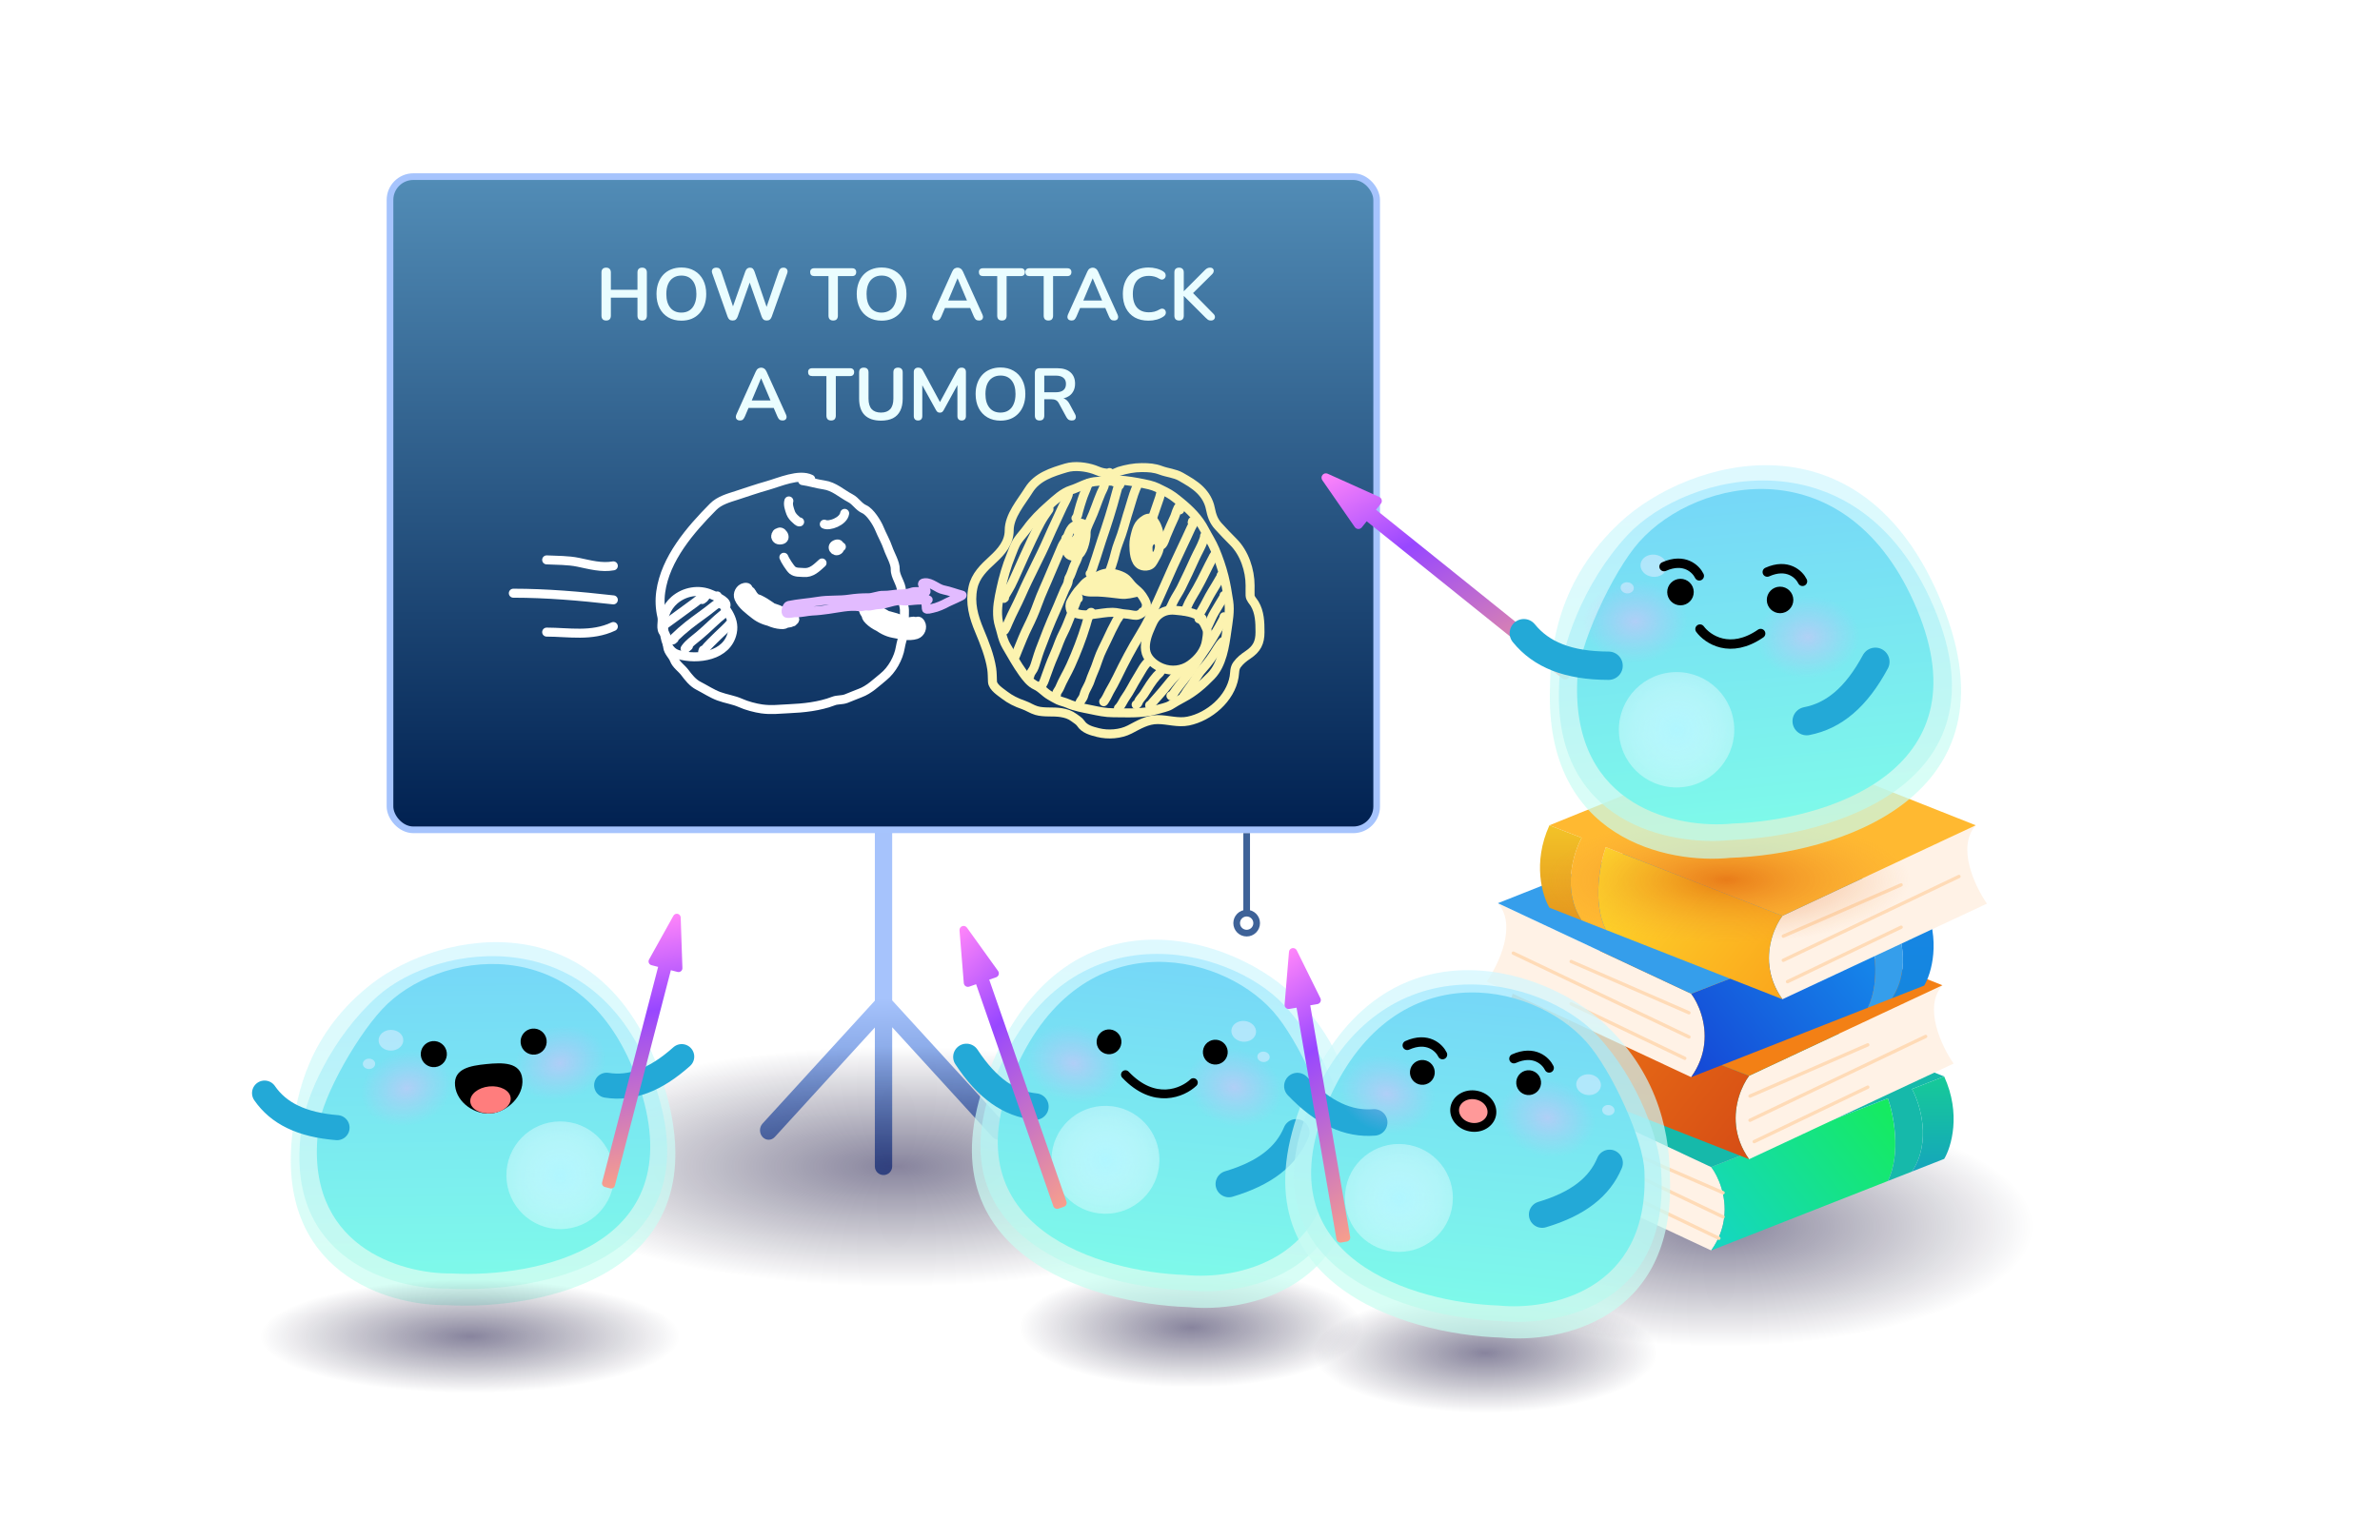 <svg width="357" height="231" viewBox="0 0 357 231" fill="none" xmlns="http://www.w3.org/2000/svg">
<path fill-rule="evenodd" clip-rule="evenodd" d="M131.228 118.3C131.228 117.582 131.81 117 132.528 117C133.246 117 133.828 117.582 133.828 118.3V150.09L150.712 168.572C151.219 169.128 151.219 170.029 150.712 170.585C150.204 171.14 149.381 171.14 148.873 170.585L133.828 154.115V174.995C133.828 175.713 133.246 176.295 132.528 176.295C131.81 176.295 131.228 175.713 131.228 174.995V154.155L116.219 170.585C115.712 171.14 114.888 171.14 114.381 170.585C113.873 170.029 113.873 169.128 114.381 168.572L131.228 150.13V118.3Z" fill="url(#paint0_linear_4466_9651)"/>
<rect x="58.5" y="26.5" width="148" height="98" rx="3.5" fill="url(#paint1_linear_4466_9651)" stroke="#A6C4FD"/>
<path d="M187 125V137" stroke="#3E6298"/>
<circle cx="187" cy="138.5" r="1.5" stroke="#3E6298"/>
<ellipse opacity="0.5" cx="134.5" cy="175" rx="57.5" ry="18" fill="url(#paint2_radial_4466_9651)"/>
<ellipse opacity="0.5" cx="258" cy="184" rx="47" ry="18" fill="url(#paint3_radial_4466_9651)"/>
<path d="M227.679 161.508L256.677 175.092C257.204 175.793 257.803 176.889 258.211 178.234C258.988 180.791 259.077 184.247 256.677 187.607L226 173.26C227.781 170.716 230.609 164.805 227.679 161.508Z" fill="#FFF2E6"/>
<path d="M256.677 175.092L283.18 164.791C284.027 167.182 285.212 173.01 283.18 177.191L256.677 187.607C259.077 184.247 258.988 180.791 258.211 178.234C257.803 176.889 257.204 175.793 256.677 175.092Z" fill="url(#paint4_linear_4466_9651)"/>
<path fill-rule="evenodd" clip-rule="evenodd" d="M227.679 161.508L256.677 175.092L283.18 164.791C284.027 167.182 285.212 173.01 283.18 177.191L286.796 175.77C289.768 171.306 288.035 165.654 286.796 163.386L291.628 161.508L260.035 148.688L227.679 161.508Z" fill="#16B9AA"/>
<path d="M291.628 161.508C294.193 167.125 292.697 172.09 291.628 173.871L286.796 175.77C289.768 171.306 288.035 165.654 286.796 163.386L291.628 161.508Z" fill="url(#paint5_linear_4466_9651)"/>
<path d="M291.366 147.82L262.367 161.404C261.841 162.106 261.242 163.202 260.833 164.547C260.057 167.103 259.967 170.559 262.367 173.919L293.044 159.573C291.264 157.029 288.435 151.117 291.366 147.82Z" fill="#FFF2E6"/>
<path d="M262.367 161.404L235.864 151.104C235.018 153.495 233.832 159.322 235.864 163.503L262.367 173.919C259.967 170.559 260.057 167.103 260.833 164.547C261.242 163.202 261.841 162.106 262.367 161.404Z" fill="url(#paint6_linear_4466_9651)"/>
<path fill-rule="evenodd" clip-rule="evenodd" d="M291.366 147.82L262.367 161.404L235.864 151.104C235.018 153.495 233.832 159.322 235.864 163.503L232.248 162.082C229.276 157.618 231.01 151.966 232.248 149.698L227.416 147.82L259.009 135L291.366 147.82Z" fill="#F38015"/>
<path d="M227.416 147.82C224.852 153.437 226.347 158.402 227.416 160.183L232.248 162.082C229.276 157.618 231.01 151.966 232.248 149.698L227.416 147.82Z" fill="url(#paint7_linear_4466_9651)"/>
<path d="M262.5 164.45L280.168 156.758M262.5 168.075L288.845 155.5M280.168 163.108L263.129 171.282" stroke="#FFDBB7" stroke-width="0.5" stroke-linecap="round"/>
<path d="M258.458 178.95L240.79 171.258M258.458 182.575L232.112 170M240.79 177.608L257.829 185.782" stroke="#FFDBB7" stroke-width="0.5" stroke-linecap="round"/>
<path d="M224.679 135.508L253.677 149.092C254.204 149.793 254.803 150.889 255.211 152.234C255.988 154.791 256.077 158.247 253.677 161.607L223 147.26C224.781 144.716 227.609 138.805 224.679 135.508Z" fill="#FFF2E6"/>
<path d="M253.677 149.092L280.18 138.791C281.027 141.182 282.212 147.01 280.18 151.191L253.677 161.607C256.077 158.247 255.988 154.791 255.211 152.234C254.803 150.889 254.204 149.793 253.677 149.092Z" fill="url(#paint8_linear_4466_9651)"/>
<path fill-rule="evenodd" clip-rule="evenodd" d="M224.679 135.508L253.677 149.092L280.18 138.791C281.027 141.182 282.212 147.01 280.18 151.191L283.796 149.77C286.768 145.306 285.035 139.654 283.796 137.386L288.628 135.508L257.035 122.688L224.679 135.508Z" fill="#359EEB"/>
<path d="M288.628 135.508C291.193 141.125 289.697 146.09 288.628 147.871L283.796 149.77C286.768 145.306 285.035 139.654 283.796 137.386L288.628 135.508Z" fill="url(#paint9_linear_4466_9651)"/>
<path d="M296.365 123.82L267.366 137.404C266.84 138.106 266.241 139.202 265.832 140.547C265.056 143.103 264.966 146.559 267.366 149.919L298.044 135.573C296.263 133.029 293.435 127.117 296.365 123.82Z" fill="#FFF2E6"/>
<path d="M267.366 137.404L240.864 127.104C240.017 129.495 238.831 135.322 240.864 139.503L267.366 149.919C264.966 146.559 265.056 143.103 265.832 140.547C266.241 139.202 266.84 138.106 267.366 137.404Z" fill="url(#paint10_linear_4466_9651)"/>
<path fill-rule="evenodd" clip-rule="evenodd" d="M296.365 123.82L267.366 137.404L240.864 127.104C240.017 129.495 238.831 135.322 240.864 139.503L237.247 138.082C234.275 133.618 236.009 127.966 237.247 125.698L232.415 123.82L264.008 111L296.365 123.82Z" fill="#FFB931"/>
<path d="M232.415 123.82C229.851 129.437 231.347 134.402 232.415 136.183L237.247 138.082C234.275 133.618 236.009 127.966 237.247 125.698L232.415 123.82Z" fill="url(#paint11_linear_4466_9651)"/>
<path d="M267.499 140.45L285.167 132.758M267.499 144.075L293.844 131.5M285.167 139.108L268.128 147.282" stroke="#FFDBB7" stroke-width="0.5" stroke-linecap="round"/>
<path d="M253.345 151.95L235.677 144.258M253.345 155.575L227 143M235.677 150.608L252.716 158.782" stroke="#FFDBB7" stroke-width="0.5" stroke-linecap="round"/>
<ellipse opacity="0.5" cx="259.007" cy="131.977" rx="27.577" ry="9.61" fill="url(#paint12_radial_4466_9651)"/>
<path fill-rule="evenodd" clip-rule="evenodd" d="M198.344 72.045C198.176 71.803 198.19 71.478 198.379 71.251C198.568 71.025 198.884 70.952 199.153 71.073L206.888 74.556C207.073 74.64 207.209 74.804 207.257 75.002C207.304 75.199 207.257 75.408 207.13 75.566L206.398 76.477L235.758 100.065C236.041 100.292 236.086 100.706 235.859 100.988L235.287 101.7C235.06 101.982 234.647 102.027 234.364 101.8L205.004 78.212L204.273 79.122C204.143 79.284 203.945 79.374 203.738 79.367C203.531 79.36 203.339 79.255 203.221 79.085L198.344 72.045Z" fill="url(#paint13_linear_4466_9651)"/>
<path d="M90.924 48.088C90.697 48.088 90.521 48.026 90.397 47.901C90.279 47.769 90.221 47.589 90.221 47.362V40.883C90.221 40.648 90.279 40.469 90.397 40.344C90.521 40.219 90.697 40.157 90.924 40.157C91.152 40.157 91.324 40.219 91.442 40.344C91.566 40.469 91.629 40.648 91.629 40.883V43.479H95.621V40.883C95.621 40.648 95.68 40.469 95.797 40.344C95.922 40.219 96.098 40.157 96.326 40.157C96.553 40.157 96.725 40.219 96.843 40.344C96.967 40.469 97.029 40.648 97.029 40.883V47.362C97.029 47.589 96.967 47.769 96.843 47.901C96.725 48.026 96.553 48.088 96.326 48.088C96.098 48.088 95.922 48.026 95.797 47.901C95.68 47.769 95.621 47.589 95.621 47.362V44.656H91.629V47.362C91.629 47.589 91.57 47.769 91.453 47.901C91.335 48.026 91.159 48.088 90.924 48.088ZM102.204 48.11C101.456 48.11 100.8 47.945 100.235 47.615C99.678 47.285 99.245 46.823 98.937 46.229C98.629 45.628 98.475 44.924 98.475 44.117C98.475 43.508 98.563 42.962 98.739 42.478C98.915 41.987 99.165 41.569 99.487 41.224C99.817 40.872 100.21 40.604 100.664 40.421C101.126 40.23 101.64 40.135 102.204 40.135C102.96 40.135 103.616 40.3 104.173 40.63C104.731 40.953 105.163 41.411 105.471 42.005C105.779 42.599 105.933 43.299 105.933 44.106C105.933 44.715 105.845 45.265 105.669 45.756C105.493 46.247 105.24 46.669 104.91 47.021C104.588 47.373 104.195 47.644 103.733 47.835C103.279 48.018 102.769 48.11 102.204 48.11ZM102.204 46.9C102.681 46.9 103.084 46.79 103.414 46.57C103.752 46.35 104.008 46.031 104.184 45.613C104.368 45.195 104.459 44.696 104.459 44.117C104.459 43.237 104.261 42.555 103.865 42.071C103.477 41.587 102.923 41.345 102.204 41.345C101.735 41.345 101.332 41.455 100.994 41.675C100.657 41.888 100.397 42.203 100.213 42.621C100.037 43.032 99.949 43.53 99.949 44.117C99.949 44.99 100.147 45.672 100.543 46.163C100.939 46.654 101.493 46.9 102.204 46.9ZM109.9 48.088C109.702 48.088 109.54 48.04 109.416 47.945C109.298 47.85 109.203 47.699 109.13 47.494L106.831 40.993C106.75 40.758 106.765 40.56 106.875 40.399C106.992 40.238 107.186 40.157 107.458 40.157C107.656 40.157 107.81 40.205 107.92 40.3C108.03 40.388 108.118 40.531 108.184 40.729L110.164 46.603H109.724L111.792 40.74C111.865 40.542 111.957 40.395 112.067 40.3C112.177 40.205 112.32 40.157 112.496 40.157C112.672 40.157 112.811 40.205 112.914 40.3C113.016 40.395 113.104 40.546 113.178 40.751L115.18 46.603H114.795L116.808 40.729C116.874 40.538 116.962 40.395 117.072 40.3C117.182 40.205 117.332 40.157 117.523 40.157C117.757 40.157 117.93 40.238 118.04 40.399C118.15 40.56 118.164 40.758 118.084 40.993L115.763 47.505C115.689 47.703 115.594 47.85 115.477 47.945C115.359 48.04 115.202 48.088 115.004 48.088C114.806 48.088 114.648 48.04 114.531 47.945C114.413 47.85 114.318 47.699 114.245 47.494L112.331 42.038H112.584L110.648 47.505C110.574 47.703 110.479 47.85 110.362 47.945C110.252 48.04 110.098 48.088 109.9 48.088ZM124.978 48.088C124.751 48.088 124.575 48.026 124.45 47.901C124.333 47.769 124.274 47.589 124.274 47.362V41.422H122.129C121.938 41.422 121.788 41.371 121.678 41.268C121.575 41.158 121.524 41.011 121.524 40.828C121.524 40.637 121.575 40.494 121.678 40.399C121.788 40.296 121.938 40.245 122.129 40.245H127.827C128.018 40.245 128.164 40.296 128.267 40.399C128.377 40.494 128.432 40.637 128.432 40.828C128.432 41.011 128.377 41.158 128.267 41.268C128.164 41.371 128.018 41.422 127.827 41.422H125.682V47.362C125.682 47.589 125.623 47.769 125.506 47.901C125.389 48.026 125.213 48.088 124.978 48.088ZM132.24 48.11C131.492 48.11 130.835 47.945 130.271 47.615C129.713 47.285 129.281 46.823 128.973 46.229C128.665 45.628 128.511 44.924 128.511 44.117C128.511 43.508 128.599 42.962 128.775 42.478C128.951 41.987 129.2 41.569 129.523 41.224C129.853 40.872 130.245 40.604 130.7 40.421C131.162 40.23 131.675 40.135 132.24 40.135C132.995 40.135 133.651 40.3 134.209 40.63C134.766 40.953 135.199 41.411 135.507 42.005C135.815 42.599 135.969 43.299 135.969 44.106C135.969 44.715 135.881 45.265 135.705 45.756C135.529 46.247 135.276 46.669 134.946 47.021C134.623 47.373 134.231 47.644 133.769 47.835C133.314 48.018 132.804 48.11 132.24 48.11ZM132.24 46.9C132.716 46.9 133.12 46.79 133.45 46.57C133.787 46.35 134.044 46.031 134.22 45.613C134.403 45.195 134.495 44.696 134.495 44.117C134.495 43.237 134.297 42.555 133.901 42.071C133.512 41.587 132.958 41.345 132.24 41.345C131.77 41.345 131.367 41.455 131.03 41.675C130.692 41.888 130.432 42.203 130.249 42.621C130.073 43.032 129.985 43.53 129.985 44.117C129.985 44.99 130.183 45.672 130.579 46.163C130.975 46.654 131.528 46.9 132.24 46.9ZM140.464 48.088C140.288 48.088 140.145 48.048 140.035 47.967C139.932 47.886 139.87 47.78 139.848 47.648C139.826 47.509 139.851 47.355 139.925 47.186L142.829 40.751C142.924 40.538 143.038 40.388 143.17 40.3C143.309 40.205 143.467 40.157 143.643 40.157C143.811 40.157 143.962 40.205 144.094 40.3C144.233 40.388 144.35 40.538 144.446 40.751L147.361 47.186C147.441 47.355 147.471 47.509 147.449 47.648C147.427 47.787 147.364 47.897 147.262 47.978C147.159 48.051 147.023 48.088 146.855 48.088C146.649 48.088 146.488 48.04 146.371 47.945C146.261 47.842 146.162 47.688 146.074 47.483L145.359 45.822L145.953 46.207H141.311L141.905 45.822L141.201 47.483C141.105 47.696 141.006 47.85 140.904 47.945C140.801 48.04 140.654 48.088 140.464 48.088ZM143.621 41.774L142.081 45.437L141.795 45.085H145.469L145.194 45.437L143.643 41.774H143.621ZM150.287 48.088C150.059 48.088 149.883 48.026 149.759 47.901C149.641 47.769 149.583 47.589 149.583 47.362V41.422H147.438C147.247 41.422 147.097 41.371 146.987 41.268C146.884 41.158 146.833 41.011 146.833 40.828C146.833 40.637 146.884 40.494 146.987 40.399C147.097 40.296 147.247 40.245 147.438 40.245H153.136C153.326 40.245 153.473 40.296 153.576 40.399C153.686 40.494 153.741 40.637 153.741 40.828C153.741 41.011 153.686 41.158 153.576 41.268C153.473 41.371 153.326 41.422 153.136 41.422H150.991V47.362C150.991 47.589 150.932 47.769 150.815 47.901C150.697 48.026 150.521 48.088 150.287 48.088ZM157.258 48.088C157.031 48.088 156.855 48.026 156.73 47.901C156.613 47.769 156.554 47.589 156.554 47.362V41.422H154.409C154.219 41.422 154.068 41.371 153.958 41.268C153.856 41.158 153.804 41.011 153.804 40.828C153.804 40.637 153.856 40.494 153.958 40.399C154.068 40.296 154.219 40.245 154.409 40.245H160.107C160.298 40.245 160.445 40.296 160.547 40.399C160.657 40.494 160.712 40.637 160.712 40.828C160.712 41.011 160.657 41.158 160.547 41.268C160.445 41.371 160.298 41.422 160.107 41.422H157.962V47.362C157.962 47.589 157.904 47.769 157.786 47.901C157.669 48.026 157.493 48.088 157.258 48.088ZM160.734 48.088C160.558 48.088 160.415 48.048 160.305 47.967C160.202 47.886 160.14 47.78 160.118 47.648C160.096 47.509 160.122 47.355 160.195 47.186L163.099 40.751C163.194 40.538 163.308 40.388 163.44 40.3C163.579 40.205 163.737 40.157 163.913 40.157C164.082 40.157 164.232 40.205 164.364 40.3C164.503 40.388 164.621 40.538 164.716 40.751L167.631 47.186C167.712 47.355 167.741 47.509 167.719 47.648C167.697 47.787 167.635 47.897 167.532 47.978C167.429 48.051 167.294 48.088 167.125 48.088C166.92 48.088 166.758 48.04 166.641 47.945C166.531 47.842 166.432 47.688 166.344 47.483L165.629 45.822L166.223 46.207H161.581L162.175 45.822L161.471 47.483C161.376 47.696 161.277 47.85 161.174 47.945C161.071 48.04 160.925 48.088 160.734 48.088ZM163.891 41.774L162.351 45.437L162.065 45.085H165.739L165.464 45.437L163.913 41.774H163.891ZM172.289 48.11C171.483 48.11 170.79 47.949 170.21 47.626C169.638 47.296 169.198 46.834 168.89 46.24C168.582 45.639 168.428 44.931 168.428 44.117C168.428 43.508 168.516 42.962 168.692 42.478C168.868 41.987 169.121 41.569 169.451 41.224C169.781 40.872 170.185 40.604 170.661 40.421C171.145 40.23 171.688 40.135 172.289 40.135C172.693 40.135 173.089 40.186 173.477 40.289C173.866 40.392 174.207 40.538 174.5 40.729C174.654 40.824 174.757 40.942 174.808 41.081C174.86 41.213 174.871 41.345 174.841 41.477C174.812 41.602 174.75 41.708 174.654 41.796C174.566 41.884 174.453 41.935 174.313 41.95C174.181 41.957 174.035 41.91 173.873 41.807C173.646 41.66 173.4 41.554 173.136 41.488C172.872 41.422 172.605 41.389 172.333 41.389C171.813 41.389 171.373 41.495 171.013 41.708C170.654 41.921 170.383 42.229 170.199 42.632C170.016 43.035 169.924 43.53 169.924 44.117C169.924 44.696 170.016 45.191 170.199 45.602C170.383 46.013 170.654 46.324 171.013 46.537C171.373 46.75 171.813 46.856 172.333 46.856C172.612 46.856 172.887 46.823 173.158 46.757C173.43 46.684 173.686 46.574 173.928 46.427C174.09 46.332 174.233 46.291 174.357 46.306C174.489 46.313 174.599 46.357 174.687 46.438C174.775 46.519 174.834 46.621 174.863 46.746C174.893 46.863 174.885 46.988 174.841 47.12C174.797 47.245 174.709 47.355 174.577 47.45C174.284 47.663 173.932 47.828 173.521 47.945C173.118 48.055 172.707 48.11 172.289 48.11ZM176.862 48.088C176.635 48.088 176.459 48.026 176.334 47.901C176.217 47.769 176.158 47.589 176.158 47.362V40.872C176.158 40.637 176.217 40.461 176.334 40.344C176.459 40.219 176.635 40.157 176.862 40.157C177.089 40.157 177.262 40.219 177.379 40.344C177.504 40.461 177.566 40.637 177.566 40.872V43.677H177.588L180.745 40.509C180.862 40.392 180.98 40.304 181.097 40.245C181.214 40.186 181.346 40.157 181.493 40.157C181.706 40.157 181.856 40.212 181.944 40.322C182.039 40.432 182.076 40.56 182.054 40.707C182.039 40.854 181.97 40.989 181.845 41.114L178.633 44.293L178.644 43.655L181.999 47.065C182.153 47.212 182.234 47.366 182.241 47.527C182.248 47.688 182.197 47.824 182.087 47.934C181.984 48.037 181.83 48.088 181.625 48.088C181.449 48.088 181.306 48.051 181.196 47.978C181.093 47.905 180.972 47.798 180.833 47.659L177.588 44.414H177.566V47.362C177.566 47.589 177.507 47.769 177.39 47.901C177.273 48.026 177.097 48.088 176.862 48.088ZM110.998 63.088C110.822 63.088 110.679 63.048 110.569 62.967C110.466 62.886 110.404 62.78 110.382 62.648C110.36 62.509 110.385 62.355 110.459 62.186L113.363 55.751C113.458 55.538 113.572 55.388 113.704 55.3C113.843 55.205 114.001 55.157 114.177 55.157C114.345 55.157 114.496 55.205 114.628 55.3C114.767 55.388 114.884 55.538 114.98 55.751L117.895 62.186C117.975 62.355 118.005 62.509 117.983 62.648C117.961 62.787 117.898 62.897 117.796 62.978C117.693 63.051 117.557 63.088 117.389 63.088C117.183 63.088 117.022 63.04 116.905 62.945C116.795 62.842 116.696 62.688 116.608 62.483L115.893 60.822L116.487 61.207H111.845L112.439 60.822L111.735 62.483C111.639 62.696 111.54 62.85 111.438 62.945C111.335 63.04 111.188 63.088 110.998 63.088ZM114.155 56.774L112.615 60.437L112.329 60.085H116.003L115.728 60.437L114.177 56.774H114.155ZM124.667 63.088C124.439 63.088 124.263 63.026 124.139 62.901C124.021 62.769 123.963 62.589 123.963 62.362V56.422H121.818C121.627 56.422 121.477 56.371 121.367 56.268C121.264 56.158 121.213 56.011 121.213 55.828C121.213 55.637 121.264 55.494 121.367 55.399C121.477 55.296 121.627 55.245 121.818 55.245H127.516C127.706 55.245 127.853 55.296 127.956 55.399C128.066 55.494 128.121 55.637 128.121 55.828C128.121 56.011 128.066 56.158 127.956 56.268C127.853 56.371 127.706 56.422 127.516 56.422H125.371V62.362C125.371 62.589 125.312 62.769 125.195 62.901C125.077 63.026 124.901 63.088 124.667 63.088ZM132.148 63.11C131.612 63.11 131.139 63.04 130.729 62.901C130.325 62.762 129.984 62.556 129.706 62.285C129.427 62.006 129.218 61.662 129.079 61.251C128.939 60.84 128.87 60.364 128.87 59.821V55.872C128.87 55.63 128.928 55.45 129.046 55.333C129.17 55.216 129.346 55.157 129.574 55.157C129.801 55.157 129.973 55.216 130.091 55.333C130.215 55.45 130.278 55.63 130.278 55.872V59.81C130.278 60.507 130.435 61.031 130.751 61.383C131.073 61.728 131.539 61.9 132.148 61.9C132.756 61.9 133.218 61.728 133.534 61.383C133.849 61.031 134.007 60.507 134.007 59.81V55.872C134.007 55.63 134.065 55.45 134.183 55.333C134.307 55.216 134.483 55.157 134.711 55.157C134.931 55.157 135.099 55.216 135.217 55.333C135.341 55.45 135.404 55.63 135.404 55.872V59.821C135.404 60.54 135.279 61.145 135.03 61.636C134.788 62.127 134.425 62.498 133.941 62.747C133.457 62.989 132.859 63.11 132.148 63.11ZM137.706 63.088C137.5 63.088 137.343 63.029 137.233 62.912C137.123 62.795 137.068 62.633 137.068 62.428V55.817C137.068 55.604 137.126 55.443 137.244 55.333C137.361 55.216 137.522 55.157 137.728 55.157C137.911 55.157 138.054 55.194 138.157 55.267C138.267 55.333 138.366 55.45 138.454 55.619L141.171 60.646H140.819L143.536 55.619C143.624 55.45 143.719 55.333 143.822 55.267C143.924 55.194 144.067 55.157 144.251 55.157C144.456 55.157 144.614 55.216 144.724 55.333C144.834 55.443 144.889 55.604 144.889 55.817V62.428C144.889 62.633 144.834 62.795 144.724 62.912C144.621 63.029 144.463 63.088 144.251 63.088C144.045 63.088 143.888 63.029 143.778 62.912C143.668 62.795 143.613 62.633 143.613 62.428V57.335H143.855L141.545 61.548C141.471 61.673 141.394 61.764 141.314 61.823C141.233 61.882 141.123 61.911 140.984 61.911C140.844 61.911 140.731 61.882 140.643 61.823C140.555 61.757 140.478 61.665 140.412 61.548L138.08 57.324H138.344V62.428C138.344 62.633 138.289 62.795 138.179 62.912C138.076 63.029 137.918 63.088 137.706 63.088ZM150.072 63.11C149.324 63.11 148.667 62.945 148.103 62.615C147.545 62.285 147.113 61.823 146.805 61.229C146.497 60.628 146.343 59.924 146.343 59.117C146.343 58.508 146.431 57.962 146.607 57.478C146.783 56.987 147.032 56.569 147.355 56.224C147.685 55.872 148.077 55.604 148.532 55.421C148.994 55.23 149.507 55.135 150.072 55.135C150.827 55.135 151.483 55.3 152.041 55.63C152.598 55.953 153.031 56.411 153.339 57.005C153.647 57.599 153.801 58.299 153.801 59.106C153.801 59.715 153.713 60.265 153.537 60.756C153.361 61.247 153.108 61.669 152.778 62.021C152.455 62.373 152.063 62.644 151.601 62.835C151.146 63.018 150.636 63.11 150.072 63.11ZM150.072 61.9C150.548 61.9 150.952 61.79 151.282 61.57C151.619 61.35 151.876 61.031 152.052 60.613C152.235 60.195 152.327 59.696 152.327 59.117C152.327 58.237 152.129 57.555 151.733 57.071C151.344 56.587 150.79 56.345 150.072 56.345C149.602 56.345 149.199 56.455 148.862 56.675C148.524 56.888 148.264 57.203 148.081 57.621C147.905 58.032 147.817 58.53 147.817 59.117C147.817 59.99 148.015 60.672 148.411 61.163C148.807 61.654 149.36 61.9 150.072 61.9ZM155.936 63.088C155.709 63.088 155.533 63.026 155.408 62.901C155.291 62.769 155.232 62.589 155.232 62.362V55.96C155.232 55.725 155.295 55.549 155.419 55.432C155.544 55.307 155.72 55.245 155.947 55.245H158.598C159.449 55.245 160.105 55.45 160.567 55.861C161.029 56.264 161.26 56.833 161.26 57.566C161.26 58.043 161.154 58.453 160.941 58.798C160.736 59.143 160.435 59.407 160.039 59.59C159.643 59.773 159.163 59.865 158.598 59.865L158.697 59.7H159.06C159.361 59.7 159.621 59.773 159.841 59.92C160.069 60.067 160.267 60.298 160.435 60.613L161.26 62.142C161.348 62.296 161.389 62.446 161.381 62.593C161.374 62.74 161.319 62.861 161.216 62.956C161.114 63.044 160.963 63.088 160.765 63.088C160.567 63.088 160.406 63.048 160.281 62.967C160.157 62.879 160.047 62.747 159.951 62.571L158.84 60.525C158.708 60.276 158.551 60.111 158.367 60.03C158.191 59.942 157.964 59.898 157.685 59.898H156.64V62.362C156.64 62.589 156.582 62.769 156.464 62.901C156.347 63.026 156.171 63.088 155.936 63.088ZM156.64 58.853H158.356C158.862 58.853 159.244 58.75 159.5 58.545C159.764 58.332 159.896 58.017 159.896 57.599C159.896 57.188 159.764 56.88 159.5 56.675C159.244 56.462 158.862 56.356 158.356 56.356H156.64V58.853Z" fill="#EAFDFF"/>
<path d="M166.428 71.083C166.468 71.404 167.702 70.762 167.867 70.711C168.94 70.381 170.141 70.154 171.258 70.154C172.303 70.154 173.145 70.2 174.137 70.572C175.112 70.938 176.248 71.013 177.131 71.527C178.188 72.141 179.17 72.668 180.041 73.539C180.788 74.287 181.337 75.208 181.548 76.264C181.754 77.296 182.012 78.133 182.74 78.937C183.474 79.749 184.232 80.537 185.001 81.306C186.66 82.965 187.514 85.552 187.514 87.85C187.514 88.346 187.5 88.845 187.514 89.341C187.526 89.796 187.965 90.203 188.185 90.569C188.966 91.871 189 93.366 189 94.842C189 96.414 188.526 97.353 187.194 98.248C186.555 98.678 186.022 99.093 185.563 99.714C185.14 100.287 185.232 100.889 185.119 101.551C184.564 104.823 181.395 107.537 178.24 108.182C176.688 108.5 175.187 107.96 173.652 107.96C172.068 107.96 170.818 108.744 169.447 109.452C168.07 110.162 166.201 110.291 164.704 109.911C163.75 109.669 162.676 109.402 162.108 108.518C161.896 108.188 161.406 107.897 161.091 107.661C160.493 107.213 159.894 107.037 159.182 106.918C157.974 106.717 156.64 106.952 155.461 106.608C154.781 106.41 154.172 105.983 153.495 105.752C152.471 105.402 151.527 104.942 150.667 104.276C150.089 103.828 148.913 103.103 148.871 102.273C148.84 101.653 148.852 100.956 148.758 100.343C148.457 98.389 147.683 96.457 146.92 94.636C146.03 92.508 145.459 90.477 145.94 88.175C146.322 86.346 147.617 85.14 148.912 83.948C150.208 82.757 151.379 81.418 151.379 79.582C151.379 77.373 153.194 75.334 154.31 73.539C155.563 71.527 157.792 70.84 159.925 70.2C161.197 69.819 162.889 70.027 164.126 70.453C164.523 70.59 164.901 70.785 165.313 70.876C165.607 70.942 166.179 71.062 166.428 70.897" stroke="#FCF3B0" stroke-width="1.348" stroke-linecap="round"/>
<path d="M167.078 72.29C166.963 72.047 166.931 71.863 167.263 71.939C167.759 72.053 168.283 72.043 168.791 72.104C169.996 72.25 171.241 72.477 172.419 72.755C173.284 72.958 174.007 73.365 174.788 73.756C175.678 74.201 176.281 74.687 177.048 75.314C178.524 76.522 179.798 77.786 180.686 79.494C181.202 80.487 181.802 81.393 182.239 82.436C182.792 83.753 183.266 85.118 183.612 86.502C183.919 87.729 184.114 88.979 184.309 90.228C184.537 91.685 184.227 93.247 184.025 94.687C183.714 96.912 183.322 99.687 181.682 101.386C180.458 102.654 179.088 103.848 177.523 104.668C176.853 105.019 176.165 105.424 175.526 105.824C175.313 105.956 174.852 106.103 174.602 106.175C174.23 106.281 173.853 106.368 173.482 106.479C171.399 107.104 169.127 106.938 166.964 106.938C165.825 106.938 164.791 106.709 163.682 106.479C162.493 106.233 161.266 106.037 160.147 105.54C159.682 105.333 159.192 105.254 158.723 105.039C158.267 104.831 157.888 104.583 157.458 104.338C156.734 103.923 156.142 103.191 155.394 102.851C154.552 102.468 153.942 101.663 153.423 100.942C152.515 99.682 151.76 98.295 150.971 96.958C150.622 96.365 150.376 95.628 150.218 94.961C150.05 94.249 149.768 93.544 149.686 92.819C149.509 91.236 149.804 89.889 150.13 88.36C150.494 86.659 150.99 84.928 151.653 83.313C151.972 82.534 152.194 81.766 152.68 81.063C153.09 80.469 153.604 79.938 154.026 79.35C154.952 78.062 156.15 76.863 157.345 75.82C158.342 74.949 159.399 73.907 160.689 73.498C161.858 73.127 162.9 72.448 164.126 72.27C165.209 72.112 166.178 72.197 167.263 72.197" stroke="#FCF3B0" stroke-width="1.348" stroke-linecap="round"/>
<path d="M180.308 92.779C179.305 91.832 177.518 91.674 176.231 91.557C175.239 91.467 174.374 91.704 173.633 92.382C173.051 92.915 172.772 93.725 172.46 94.431C172.006 95.457 171.586 96.862 171.933 97.982C172.259 99.032 173.329 99.849 174.332 100.234C175.719 100.766 177.279 100.605 178.49 99.759C179.695 98.918 180.758 97.624 180.967 96.127C181.03 95.675 181.13 95.23 181.099 94.77C181.076 94.431 180.901 94.154 180.772 93.853C180.588 93.428 180.286 92.956 179.844 92.845" stroke="#FCF3B0" stroke-width="1.348" stroke-linecap="round"/>
<path d="M162.449 79.081C162.419 78.548 161.711 78.648 161.358 78.793C160.834 79.007 160.618 79.359 160.382 79.851C160.098 80.44 159.947 81.111 159.947 81.765C159.947 82.291 159.966 83.117 160.538 83.351C162.022 83.958 162.548 82.241 162.798 81.091C162.956 80.368 163.013 79.427 162.606 78.76C162.363 78.363 161.844 78.467 161.551 78.76" stroke="#FCF3B0" stroke-width="1.348" stroke-linecap="round"/>
<path d="M161.615 82.288C161.754 82.305 161.283 83.019 161.301 82.89C161.41 82.128 161.763 81.43 162.071 80.734C162.156 80.542 162.398 79.9 162.292 80.499C162.189 81.082 162.053 81.652 161.747 82.166C161.284 82.942 161.568 81.958 161.647 81.668C161.781 81.174 161.919 80.691 162.096 80.21C162.199 79.928 162.288 79.485 162.474 79.237C162.501 79.2 162.457 79.477 162.442 79.529C162.296 80.04 162.019 79.371 161.936 79.272C161.772 79.08 161.463 79.401 161.807 79.401C162.622 79.401 162.334 80.95 162.178 81.439C162.028 81.91 161.776 82.328 161.422 82.672C161.199 82.89 161.124 82.705 161.194 82.466C161.239 82.313 161.419 81.883 161.608 81.856C161.769 81.833 161.334 82.459 161.29 82.501C160.454 83.31 160.821 81.377 161.251 81.347C161.664 81.317 160.582 83.157 160.528 82.341C160.512 82.107 160.498 81.679 160.681 81.496C160.709 81.469 160.555 81.675 160.492 81.703C160.391 81.748 160.332 81.592 160.332 81.518C160.332 81.408 160.561 81.455 160.631 81.454C161.476 81.435 161.928 80.541 161.928 79.789C161.928 79.61 161.835 79.476 161.665 79.415C161.617 79.398 161.314 79.287 161.422 79.401C162.182 80.203 161.573 80.847 160.845 81.454" stroke="#FCF3B0" stroke-width="1.348" stroke-linecap="round"/>
<path d="M173.932 81.775C173.932 82.087 174.006 81.147 173.964 80.837C173.871 80.149 173.804 79.568 173.515 78.923C173.337 78.525 173.015 77.92 172.581 77.769C172.086 77.595 171.431 78.124 171.113 78.442C170.761 78.794 170.53 79.377 170.404 79.85C170.231 80.497 170.075 81.098 170.083 81.775C170.094 82.697 170.154 84.298 171.109 84.79C171.429 84.954 171.88 84.98 172.229 84.882C172.779 84.728 172.905 84.364 173.166 83.924C173.53 83.31 174.233 82.092 173.768 81.361C173.171 80.423 172.2 81.258 172.2 82.109C172.2 82.558 172.191 83.832 172.97 83.442" stroke="#FCF3B0" stroke-width="1.348" stroke-linecap="round"/>
<path d="M173.291 79.85C173.708 79.891 173.443 79.239 173.155 79.383C172.989 79.466 172.861 79.663 172.806 79.835C172.784 79.904 172.712 80.137 172.806 79.992C172.956 79.763 173.189 79.378 173.063 79.091C172.999 78.944 172.792 80.104 172.763 80.27C172.72 80.528 172.82 79.982 173.034 79.921C173.244 79.861 173.309 80.412 173.198 80.477C172.922 80.639 172.667 79.144 172.656 79.009C172.651 78.935 172.649 78.714 172.649 78.788C172.649 79.103 172.66 79.421 172.635 79.736C172.626 79.846 172.626 80.358 172.421 80.338C172.123 80.31 172.2 79.633 172.2 79.458C172.2 79.128 172.144 78.739 172.229 78.417C172.317 78.081 172.316 78.896 172.314 78.93C172.283 79.451 172.238 79.978 172.065 80.473C172.045 80.529 171.721 81.392 171.566 81.136C171.408 80.877 171.488 80.376 171.495 80.092C171.508 79.536 171.646 79.019 171.865 78.51C171.934 78.35 171.955 78.423 171.936 78.549C171.886 78.892 171.703 79.222 171.587 79.547C171.423 80.006 171.266 80.463 171.074 80.912C170.951 81.2 170.781 81.593 170.853 81.012C170.923 80.449 171.062 79.907 171.199 79.358C171.207 79.325 171.439 78.402 171.263 78.559C170.702 79.061 170.518 80.116 170.472 80.812C170.447 81.175 170.332 82.972 170.867 81.831C171.072 81.395 171.264 80.923 171.356 80.448C171.397 80.231 171.454 79.885 171.266 80.288C170.883 81.11 170.725 82.037 170.725 82.936C170.725 83.559 171.215 81.778 171.323 81.165C171.387 80.807 171.358 80.88 171.288 81.161C171.156 81.689 171.039 82.209 170.981 82.751C170.939 83.142 170.895 83.542 170.949 83.934C170.999 84.29 171.12 83.838 171.181 83.706C171.404 83.221 171.529 82.71 171.594 82.181C171.658 81.672 171.628 81.781 171.544 82.188C171.453 82.636 171.382 83.073 171.37 83.531C171.368 83.615 171.375 84.444 171.438 84.373C171.511 84.288 171.918 83.142 171.944 83.521C171.955 83.694 172.093 84.344 172.264 84.43C172.378 84.486 172.574 83.962 172.492 83.841C172.401 83.707 172.163 83.618 172.033 83.531C171.681 83.3 171.442 83.046 171.309 82.64C171.077 81.932 171.5 81.214 171.894 80.634C172.109 80.317 172.577 79.915 172.008 80.263C171.509 80.568 172.107 79.845 172.2 79.721" stroke="#FCF3B0" stroke-width="1.348" stroke-linecap="round"/>
<path d="M183.428 96.25C183.129 96.515 182.829 96.948 182.621 97.292C181.956 98.394 181.25 99.409 180.379 100.361C179.593 101.219 179.118 102.303 178.403 103.222C178.158 103.537 177.948 103.855 177.744 104.196C177.72 104.235 177.586 104.513 177.586 104.393" stroke="#FCF3B0" stroke-width="1.348" stroke-linecap="round"/>
<path d="M183.605 92.531C183.807 92.557 181.983 95.56 181.835 95.801C181.298 96.676 180.717 97.528 180.134 98.373C179.587 99.164 179.096 100.013 178.521 100.782C177.845 101.686 177.092 102.555 176.436 103.467C176.333 103.609 175.733 104.577 175.639 104.391" stroke="#FCF3B0" stroke-width="1.348" stroke-linecap="round"/>
<path d="M177.41 100.492C177.393 100.627 176.883 100.902 176.775 100.994C175.924 101.72 175.239 102.647 174.528 103.506C173.993 104.154 173.426 104.766 172.876 105.399C172.795 105.493 172.36 106.082 172.453 105.803" stroke="#FCF3B0" stroke-width="1.348" stroke-linecap="round"/>
<path d="M183.605 89.341C183.626 89.175 183.671 89.392 183.566 89.557C183.09 90.297 182.674 91.072 182.208 91.819C181.811 92.456 181.542 93.2 181.215 93.854" stroke="#FCF3B0" stroke-width="1.348" stroke-linecap="round"/>
<path d="M183.162 86.336C183.282 86.353 182.995 86.746 182.966 86.798C182.59 87.458 182.195 88.114 181.795 88.76C181.244 89.651 180.821 90.617 180.286 91.509C180.105 91.81 179.551 92.691 179.799 92.443" stroke="#FCF3B0" stroke-width="1.348" stroke-linecap="round"/>
<path d="M174.135 100.492C174.135 100.904 173.771 101.101 173.51 101.392C172.774 102.215 172.203 103.186 171.612 104.111C171.348 104.525 170.923 104.878 170.752 105.34C170.691 105.504 170.578 105.661 170.418 105.714" stroke="#FCF3B0" stroke-width="1.348" stroke-linecap="round"/>
<path d="M182.012 83.498C182.225 83.259 182.262 83.06 182.012 83.518C181.15 85.094 180.426 86.748 179.538 88.312C179.008 89.247 178.381 90.183 177.99 91.188C177.922 91.362 177.753 91.876 177.675 91.641" stroke="#FCF3B0" stroke-width="1.348" stroke-linecap="round"/>
<path d="M180.684 80.406C180.684 80.655 180.586 80.888 180.502 81.119C180.176 82.017 179.664 82.86 179.268 83.73C178.589 85.223 177.897 86.728 177.164 88.195C176.813 88.896 176.358 89.526 176.013 90.23C175.814 90.637 175.642 91.111 175.374 91.469" stroke="#FCF3B0" stroke-width="1.348" stroke-linecap="round"/>
<path d="M172.364 99.164C171.606 99.762 171.157 100.783 170.648 101.583C170.016 102.578 169.514 103.678 168.829 104.637C168.558 105.016 168.38 105.44 168.116 105.822C168.054 105.912 167.762 106.317 167.762 106.245" stroke="#FCF3B0" stroke-width="1.348" stroke-linecap="round"/>
<path d="M178.826 78.368C178.856 78.107 178.944 78.145 179.091 78.26C179.176 78.327 178.713 79.086 178.668 79.184C177.805 81.107 176.864 82.996 175.993 84.918C174.42 88.389 172.991 92.016 170.993 95.273C169.734 97.325 168.631 99.43 167.585 101.596C167.235 102.323 166.837 103.042 166.435 103.735C166.214 104.115 166.065 104.538 165.82 104.905C165.77 104.981 165.55 105.35 165.55 105.274" stroke="#FCF3B0" stroke-width="1.348" stroke-linecap="round"/>
<path d="M157.319 76.336C157.439 76.353 157.247 76.578 157.215 76.621C156.804 77.186 156.412 77.777 156.079 78.391C155.179 80.057 154.398 81.807 153.601 83.525C152.936 84.958 152.342 86.427 151.635 87.842C151.323 88.465 150.188 90.193 150.681 89.7" stroke="#FCF3B0" stroke-width="1.348" stroke-linecap="round"/>
<path d="M160.239 73.852C160.507 74.004 159.532 75.736 159.433 75.956C158.709 77.563 157.933 79.142 157.23 80.76C155.974 83.649 154.438 86.414 153.179 89.301C152.579 90.675 151.844 91.99 151.256 93.362C151.07 93.797 150.933 94.184 150.681 94.562" stroke="#FCF3B0" stroke-width="1.348" stroke-linecap="round"/>
<path d="M163.248 72.612C163.425 72.413 163.242 72.471 163.16 72.72C162.918 73.458 162.555 74.153 162.329 74.898C162.148 75.495 161.932 76.081 161.788 76.688C161.708 77.026 161.632 77.503 161.39 77.745" stroke="#FCF3B0" stroke-width="1.348" stroke-linecap="round"/>
<path d="M159.885 80.758C159.885 81.13 159.474 81.536 159.335 81.879C158.774 83.257 158.148 84.607 157.584 85.985C156.947 87.542 156.203 89.067 155.637 90.651C155.215 91.832 154.74 92.916 154.182 94.034C153.633 95.131 153.18 96.283 152.716 97.416C152.544 97.838 152.097 99.092 152.097 98.636" stroke="#FCF3B0" stroke-width="1.348" stroke-linecap="round"/>
<path d="M165.55 72.086C165.666 72.217 165.638 72.362 165.638 72.528" stroke="#FCF3B0" stroke-width="1.348" stroke-linecap="round"/>
<path d="M165.638 72.789C165.75 72.803 165.201 73.875 165.147 74.004C164.572 75.36 164.152 76.767 163.514 78.099C163.194 78.769 162.94 79.487 162.673 80.179C162.58 80.423 162.567 80.703 162.452 80.932" stroke="#FCF3B0" stroke-width="1.348" stroke-linecap="round"/>
<path d="M161.744 83.234C161.69 83.832 161.271 84.456 161.056 85.004C160.825 85.593 160.653 86.232 160.328 86.775" stroke="#FCF3B0" stroke-width="1.348" stroke-linecap="round"/>
<path d="M160.239 87.133C160.2 87.643 159.912 88.022 159.708 88.47C159.241 89.501 158.85 90.567 158.381 91.597C157.501 93.528 156.751 95.5 155.996 97.483C155.808 97.977 155.662 98.486 155.499 98.988C155.362 99.414 155.209 100.002 154.998 100.389C154.849 100.661 154.487 101.086 154.487 101.382" stroke="#FCF3B0" stroke-width="1.348" stroke-linecap="round"/>
<path d="M167.939 72.795C168 72.727 168.058 72.658 167.959 72.598C167.803 72.505 167.466 73.862 167.448 73.931C166.809 76.359 166.06 78.695 165.25 81.065C164.853 82.226 164.53 83.413 164.114 84.566C163.982 84.93 163.887 85.318 163.735 85.673C163.672 85.82 163.611 86.264 163.514 86.071" stroke="#FCF3B0" stroke-width="1.348" stroke-linecap="round"/>
<path d="M161.744 89.788C161.744 89.147 161.437 90.283 161.37 90.447C160.933 91.521 160.499 92.604 160.082 93.683C159.74 94.567 159.245 95.379 158.912 96.269C158.631 97.017 158.355 97.734 158.032 98.462C157.598 99.437 157.241 100.468 156.876 101.471C156.673 102.031 156.515 102.629 156.08 103.064" stroke="#FCF3B0" stroke-width="1.348" stroke-linecap="round"/>
<path d="M170.594 72.617C170.594 72.913 170.46 73.116 170.348 73.384C169.948 74.348 169.691 75.433 169.365 76.428C168.955 77.68 168.643 78.959 168.224 80.209C167.922 81.111 167.528 81.997 167.31 82.923C167.019 84.158 166.55 85.516 166.081 86.69" stroke="#FCF3B0" stroke-width="1.348" stroke-linecap="round"/>
<path d="M171.367 91.798C171.801 91.798 171.963 91.094 171.963 90.738C171.963 90.325 171.53 89.691 171.301 89.347C170.973 88.855 170.48 88.48 170.046 88.089C169.65 87.733 169.38 87.281 168.997 86.912C168.404 86.34 167.115 85.983 166.319 85.97C165.462 85.955 164.704 86.408 163.953 86.764C163.601 86.931 163.212 87.12 162.904 87.36C162.599 87.6 162.369 87.947 162.095 88.221C161.5 88.817 161.048 89.567 160.641 90.304C160.428 90.691 160.462 91.188 160.623 91.584C160.744 91.88 161.36 92.021 161.631 92.096C162.405 92.311 163.14 92.263 163.934 92.18C164.926 92.077 165.889 91.864 166.893 91.864C167.585 91.864 168.222 92.099 168.902 92.129C169.398 92.151 169.912 92.32 170.403 92.32C170.806 92.32 171.123 92.071 171.433 91.864" stroke="#FCF3B0" stroke-width="1.348" stroke-linecap="round"/>
<path d="M170.705 88.822C169.768 89.018 169.035 89.261 168.089 89.153C166.976 89.026 165.85 88.873 164.729 88.826C164.066 88.797 163.144 88.916 162.558 88.623" stroke="#FCF3B0" stroke-width="1.348" stroke-linecap="round"/>
<path d="M169.267 88.501C169.281 88.402 169.339 88.495 169.351 88.545C169.396 88.75 168.951 88.136 168.947 88.132C168.705 87.818 167.572 86.314 168.21 87.542C168.274 87.664 168.682 88.359 168.628 88.245C168.432 87.834 168.222 87.414 167.939 87.055C167.905 87.012 167.423 86.49 167.379 86.711C167.316 87.025 167.701 87.464 167.856 87.709C167.896 87.772 168.399 88.417 168.215 87.999C167.975 87.454 167.547 86.829 167.025 86.524C166.244 86.068 167.685 88.413 167.703 88.363C167.821 88.039 166.576 86.318 166.297 86.632C166.009 86.957 166.482 87.66 166.632 87.94C166.662 87.996 167.256 88.863 167.241 88.687C167.215 88.358 166.271 86.773 165.83 86.966C165.564 87.083 166.058 87.868 166.125 88.004C166.164 88.082 166.681 88.84 166.681 88.732C166.681 88.402 165.684 86.724 165.422 87.32C165.284 87.634 165.341 87.968 165.506 88.26C165.741 88.676 165.626 87.862 165.579 87.753C165.258 87.003 164.575 87.101 164.684 87.95C164.687 87.973 164.823 88.491 164.911 88.392C165.013 88.277 164.733 87.831 164.675 87.753C164.167 87.076 163.789 87.369 164.134 88.058C164.181 88.152 164.372 88.374 164.183 88.196C163.905 87.933 163.607 87.708 163.337 87.438" stroke="#FCF3B0" stroke-width="1.348" stroke-linecap="round"/>
<path d="M163.603 92.263C163.606 92.257 163.752 91.842 163.672 91.86C163.358 91.93 162.964 93.573 162.9 93.782C162.26 95.872 161.492 97.861 160.593 99.855C160.085 100.985 159.416 102.043 158.951 103.184C158.842 103.451 158.636 103.672 158.519 103.941C158.491 104.005 158.469 104.312 158.469 104.211" stroke="#FCF3B0" stroke-width="1.348" stroke-linecap="round"/>
<path d="M174.223 73.679C174.264 73.312 173.985 74.508 173.938 74.643C173.527 75.821 173.111 77.017 172.719 78.193" stroke="#FCF3B0" stroke-width="1.348" stroke-linecap="round"/>
<path d="M167.939 92.266C167.939 92.561 167.633 92.835 167.497 93.082C166.97 94.039 166.495 95.036 166.036 96.027C165.597 96.976 165.085 97.889 164.753 98.884C164.494 99.661 164.204 100.458 163.868 101.205C163.623 101.749 163.487 102.362 163.199 102.881C162.935 103.361 162.694 103.836 162.56 104.371C162.456 104.787 162.058 105.132 161.921 105.541" stroke="#FCF3B0" stroke-width="1.348" stroke-linecap="round"/>
<path d="M176.967 76.506C176.967 76.448 176.967 75.927 176.928 75.946C176.616 76.093 176.334 77.228 176.205 77.504C175.763 78.453 175.345 79.415 174.941 80.381C174.766 80.8 174.63 81.41 174.312 81.728" stroke="#FCF3B0" stroke-width="1.348" stroke-linecap="round"/>
<path d="M123.308 84.461C122.492 85.193 121.722 86.014 120.531 85.895C119.965 85.838 119.348 85.935 118.857 85.542C118.531 85.281 117.711 83.996 117.58 83.608" stroke="white" stroke-width="1.35" stroke-linecap="round"/>
<path d="M120.382 72.108C121.461 72.258 122.474 72.599 123.572 72.752C125.132 72.969 126.224 74.053 127.549 74.746C128.401 75.191 128.771 76.014 129.646 76.401C130.518 76.787 131.546 78.422 131.902 79.296C132.314 80.31 132.861 81.218 133.216 82.272C133.52 83.172 134.318 84.469 134.286 85.412C134.25 86.482 135.207 87.553 135.222 88.634C135.233 89.378 135.42 90.247 135.594 90.98C135.772 91.733 135.573 92.463 135.695 93.199C135.913 94.509 135.253 95.871 135.048 97.131C134.786 98.737 133.796 100.502 132.541 101.524C131.464 102.403 130.351 103.501 129.019 103.982C128.312 104.237 127.631 104.555 126.919 104.819C126.291 105.052 125.615 104.952 125.053 105.169C122.916 105.995 120.498 106.242 118.298 106.334C116.868 106.393 115.732 106.564 114.261 106.359C113.307 106.226 111.979 105.873 111.104 105.476C110.065 105.004 108.88 104.854 107.801 104.451C106.797 104.077 105.741 103.382 104.772 102.888C103.895 102.441 103.271 101.623 102.704 100.872C102.226 100.239 101.447 99.76 101.132 98.947C100.882 98.299 100.261 97.83 100.159 97.105C100.081 96.551 100.101 95.412 99.644 94.994C98.965 94.373 99.474 93.318 99.281 92.506C98.993 91.29 98.938 90.033 99.111 88.792C99.802 83.828 103.534 79.497 106.97 76.036C107.924 75.075 109.281 74.718 110.5 74.322C112.036 73.824 113.543 73.296 115.103 72.858C116.895 72.354 119.863 71.014 121.61 71.88" stroke="white" stroke-width="1.348" stroke-linecap="round"/>
<path d="M126.204 82.029C125.561 81.94 125.632 82.569 125.794 82.447C126.29 82.073 125.176 81.931 125.422 82.257C125.875 82.856 126.076 81.545 125.68 81.895C125.166 82.349 126.098 82.513 125.929 81.922C125.776 81.391 124.965 81.758 125.397 82.331C125.864 82.949 126.349 81.348 125.431 81.646C124.485 81.953 125.207 82.971 125.799 82.524C126.321 82.13 125.452 81.409 125.085 82.149" stroke="white" stroke-width="1.348" stroke-linecap="round"/>
<path d="M130.391 90.736C130.607 90.742 130.562 90.976 130.891 91.167C131.512 91.526 132.208 91.76 132.803 92.147C133.834 92.819 135.506 93.534 136.772 93.218C137.428 93.055 138.083 93.671 137.98 94.335C137.848 95.179 136.515 95.281 135.846 95.177C134.843 95.021 133.974 94.646 132.958 94.451C131.942 94.255 130.711 93.581 130.075 92.758C129.77 92.364 129.882 91.368 130.096 90.905C130.161 90.762 130.475 91.046 130.1 91.32C129.843 91.507 129.761 91.974 129.887 92.246C130.026 92.547 130.663 92.874 130.943 93.001C131.277 93.152 131.645 93.239 131.97 93.407C132.217 93.534 132.386 93.795 132.668 93.853C133.674 94.062 134.711 93.895 135.707 94.05C135.92 94.083 136.835 94.109 136.937 93.889C137.009 93.732 136.573 94.368 136.28 94.554C135.491 95.053 135.547 94.43 136.164 94.068C136.645 93.785 136.981 94.384 136.378 94.423C135.906 94.453 136.857 93.641 137.096 93.606C137.547 93.541 136.784 94.626 136.499 94.281C136.312 94.054 137.137 93.611 137.374 93.788C137.981 94.241 136.316 94.762 136.056 94.764C134.527 94.781 132.403 94.464 131.375 93.237C131.002 92.793 130.578 92.329 130.367 91.776C130.281 91.552 130.428 91.111 130.443 91.235C130.638 92.799 132.896 93.06 134.247 93.27C135.156 93.412 135.007 93.568 134.1 93.378C133.211 93.191 132.412 92.757 131.614 92.338C131.405 92.228 130.774 91.9 131.376 91.994C132.688 92.198 134.114 92.49 135.329 93.024C136.351 93.474 135.155 93.719 134.593 93.708C133.869 93.694 133.131 93.511 132.416 93.399C132.053 93.343 132.094 93.334 132.437 93.264C133.266 93.097 135.194 92.764 135.877 93.447C136.525 94.096 134.748 94.541 134.41 94.539C133.334 94.531 132.387 94.294 131.458 93.734C130.74 93.3 129.892 92.163 130.026 91.3C130.051 91.14 130.468 91.016 130.349 91.005C130.128 90.985 129.518 91.017 129.476 91.284C129.43 91.583 129.829 92.108 130.004 92.333C130.379 92.817 129.703 92.044 129.632 91.861C129.563 91.682 129.3 91.011 129.614 90.891C129.846 90.803 130.319 90.507 130.521 90.833C131.043 91.675 131.551 92.487 132.134 93.286C132.852 94.269 135.889 95.176 136.881 94.095C137.159 93.792 137.588 92.622 138.106 93.526C138.443 94.115 138.109 94.991 137.429 95.209C136.361 95.55 135.073 95.225 134.004 95.028C132.034 94.665 130.451 93.079 129.455 91.419" stroke="white" stroke-width="1.348" stroke-linecap="round"/>
<path d="M118.822 92.145C118.675 91.986 118.528 92.173 118.168 92.049C117.49 91.815 116.858 91.441 116.176 91.245C114.993 90.905 113.359 90.109 112.768 88.944C112.463 88.342 111.568 88.249 111.134 88.762C110.581 89.414 111.377 90.488 111.894 90.926C112.668 91.582 113.519 91.995 114.332 92.635C115.145 93.275 116.46 93.765 117.498 93.707C117.996 93.68 118.677 92.944 118.887 92.479C118.951 92.336 118.532 92.285 118.57 92.747C118.596 93.064 118.297 93.432 118.009 93.514C117.69 93.606 117.026 93.339 116.747 93.21C116.414 93.057 116.107 92.835 115.768 92.699C115.51 92.596 115.203 92.638 114.974 92.463C114.158 91.839 113.605 90.946 112.837 90.294C112.672 90.155 112.054 89.48 112.154 89.259C112.225 89.102 112.029 89.847 112.08 90.19C112.219 91.114 112.654 90.664 112.524 89.96C112.423 89.412 111.75 89.549 112.116 90.031C112.401 90.408 112.393 89.156 112.263 88.954C112.017 88.569 111.696 89.856 112.143 89.846C112.438 89.839 112.233 88.925 111.944 88.862C111.204 88.7 111.9 90.299 112.068 90.498C113.056 91.664 114.686 93.064 116.286 93.038C116.866 93.029 117.494 93.046 118.051 92.844C118.276 92.762 118.514 92.363 118.41 92.432C117.099 93.309 115.425 91.772 114.381 90.888C113.679 90.293 113.659 90.508 114.396 91.069C115.119 91.619 115.97 91.94 116.809 92.269C117.029 92.355 117.69 92.618 117.225 92.224C116.212 91.366 115.058 90.478 113.859 89.909C112.851 89.43 113.448 90.495 113.824 90.912C114.308 91.451 114.93 91.889 115.482 92.357C115.762 92.594 115.742 92.557 115.57 92.253C115.154 91.516 114.144 89.84 113.181 89.771C112.267 89.705 113.092 91.34 113.315 91.594C114.026 92.403 114.824 92.964 115.856 93.3C116.653 93.559 118.068 93.457 118.633 92.79C118.738 92.667 118.558 92.27 118.645 92.354C118.805 92.507 119.18 92.99 119.005 93.195C118.81 93.426 118.151 93.468 117.867 93.483C117.255 93.516 118.282 93.521 118.467 93.455C118.648 93.391 119.327 93.15 119.212 92.834C119.127 92.601 119.041 92.049 118.663 92.11C117.684 92.267 116.738 92.415 115.752 92.496C114.539 92.596 111.866 90.893 112.034 89.435C112.081 89.027 112.685 87.937 111.663 88.137C110.997 88.267 110.553 89.094 110.833 89.75C111.274 90.78 112.363 91.543 113.211 92.222C114.775 93.474 117.011 93.633 118.917 93.3" stroke="white" stroke-width="1.348" stroke-linecap="round"/>
<path d="M139.128 89.958C139.61 90.024 138.157 90.016 137.671 90.033C136.9 90.06 136.159 90.237 135.392 90.132C134.16 89.962 132.903 90.715 131.721 90.72C131.199 90.723 130.589 90.985 130.101 90.918C129.645 90.855 129.261 91.078 128.847 91.021C127.398 90.821 125.692 91.234 124.26 91.43C123.447 91.541 122.66 91.642 121.837 91.677C121.06 91.711 120.159 91.971 119.4 91.923C118.922 91.893 118.551 92.112 118.041 92.011C117.747 91.953 117.986 90.908 118.309 90.839C119.724 90.54 121.282 90.453 122.729 90.208C124.299 89.943 125.852 90.122 127.396 89.887C128.302 89.749 129.301 89.675 130.218 89.686C130.976 89.696 131.77 89.285 132.542 89.318C133.339 89.352 134.182 89.121 134.973 89.117C135.516 89.115 136.21 89.056 136.73 88.862C137.247 88.669 137.854 88.807 138.397 88.763C139.022 88.711 139.019 88.961 138.742 88.259C138.628 87.969 137.972 87.49 138.719 87.429C139.712 87.348 140.577 88.309 141.534 88.498C142.448 88.68 143.418 89.062 144.317 89.295C144.503 89.344 142.42 90.21 142.133 90.372C141.543 90.705 140.561 91.144 139.881 91.271C139.695 91.306 138.937 91.544 138.942 91.31C138.952 90.784 138.801 90.336 138.876 89.785" stroke="#E2BBFF" stroke-width="1.348" stroke-linecap="round"/>
<path d="M116.99 79.923C116.989 79.755 116.457 80.228 116.398 80.323C116.205 80.633 116.576 80.82 116.828 80.865C117.59 81.001 117.601 80.008 116.855 79.904C116.25 79.82 116.059 81.132 117.114 81.012C118.301 80.877 117.085 79.246 116.701 80.021" stroke="white" stroke-width="1.348" stroke-linecap="round"/>
<path d="M108.908 90.829C109.014 90.07 107.183 89.4 106.659 89.168C104.817 88.353 102.679 88.741 101.172 90.035C99.983 91.056 99.284 92.746 99.538 94.293C99.781 95.778 100.004 97.706 101.711 98.202C104.657 99.057 109.106 98.436 109.85 94.895C110.315 92.683 108.559 91.155 107.591 89.405" stroke="white" stroke-width="1.348" stroke-linecap="round"/>
<path d="M109.681 93.529C109.694 93.435 109.768 93.271 109.67 93.392C109.092 94.109 108.319 94.749 107.667 95.399C106.972 96.092 106.251 96.745 105.641 97.516C105.375 97.851 105.33 97.963 105.481 97.531" stroke="white" stroke-width="1.348" stroke-linecap="round"/>
<path d="M108.674 92.035C109.082 91.874 109.055 91.677 108.598 92.039C107.299 93.069 106.146 94.296 104.869 95.357C104.187 95.923 103.369 96.495 102.833 97.217C102.536 97.619 103.163 97.028 103.268 96.948" stroke="white" stroke-width="1.348" stroke-linecap="round"/>
<path d="M107.932 90.582C108.198 90.115 107.203 90.838 107.122 90.904C105.871 91.938 104.511 92.821 103.244 93.834C102.512 94.42 101.822 95.026 101.151 95.679C100.889 95.934 100.758 96.214 101.129 95.84" stroke="white" stroke-width="1.348" stroke-linecap="round"/>
<path d="M105.322 89.952C105.371 89.915 105.927 89.568 105.718 89.475C105.445 89.355 104.554 90.19 104.371 90.322C102.899 91.384 98.52 94.618 99.968 93.524" stroke="white" stroke-width="1.348" stroke-linecap="round"/>
<path d="M119.945 78.301C119.757 78.356 119.46 78.016 119.322 77.901C119.046 77.671 118.735 77.302 118.611 76.961C118.397 76.37 118.158 75.684 118.328 75.155" stroke="white" stroke-width="1.35" stroke-linecap="round"/>
<path d="M123.645 78.643C124.355 79.009 126.509 78.251 126.7 77.022" stroke="white" stroke-width="1.35" stroke-linecap="round"/>
<ellipse opacity="0.5" cx="25.808" cy="8.994" rx="25.808" ry="8.994" transform="matrix(-1 8.75367e-08 8.75367e-08 1 204.492 190.172)" fill="url(#paint14_radial_4466_9651)"/>
<path opacity="0.7" d="M148.495 160.327C159.716 132.82 184.073 140.168 193.521 148.886C202.381 157.063 203.442 166.58 203.489 172.144C204.266 193.47 186.939 197.005 178.178 196.106C163.609 195.642 137.274 187.835 148.495 160.327Z" fill="url(#paint15_linear_4466_9651)"/>
<path opacity="0.7" d="M149.598 160.938C160.19 135.986 184.28 141.898 192.578 150.756C198.845 157.445 202.146 166.888 202.217 171.946C203.064 191.336 186.52 194.466 178.142 193.606C164.214 193.113 139.006 185.889 149.598 160.938Z" fill="url(#paint16_linear_4466_9651)"/>
<path d="M151.98 161.199C161.624 138.165 182.801 142.564 190.962 151.736C194.751 155.995 199.609 166.601 199.666 171.267C200.402 189.152 185.398 192.065 177.804 191.287C165.178 190.855 142.337 184.232 151.98 161.199Z" fill="url(#paint17_linear_4466_9651)"/>
<path d="M144.965 158.576C148.08 163.307 151.441 165.628 155.307 166.023" stroke="#23A9D7" stroke-width="3.978" stroke-linecap="round"/>
<circle cx="165.819" cy="174.009" r="8.095" transform="rotate(1.621 165.819 174.009)" fill="url(#paint18_radial_4466_9651)"/>
<circle cx="165.819" cy="174.009" r="8.095" transform="rotate(1.621 165.819 174.009)" fill="white" fill-opacity="0.2"/>
<path fill-rule="evenodd" clip-rule="evenodd" d="M145.038 139.175C144.877 138.95 144.586 138.861 144.327 138.956C144.068 139.051 143.904 139.308 143.926 139.583L144.57 147.495C144.585 147.685 144.687 147.856 144.847 147.96C145.006 148.064 145.204 148.088 145.384 148.026L146.416 147.667L157.998 180.956C158.109 181.276 158.46 181.445 158.78 181.334L159.587 181.053C159.907 180.942 160.076 180.592 159.965 180.271L148.383 146.982L149.416 146.623C149.599 146.559 149.741 146.413 149.8 146.228C149.858 146.043 149.826 145.842 149.713 145.684L145.038 139.175Z" fill="url(#paint19_linear_4466_9651)"/>
<path d="M184.323 177.639C189.752 176.022 192.945 173.475 194.44 169.888" stroke="#23A9D7" stroke-width="3.978" stroke-linecap="round"/>
<g opacity="0.6" filter="url(#filter0_f_4466_9651)">
<ellipse cx="186.558" cy="154.733" rx="1.857" ry="1.56" transform="rotate(5.856 186.558 154.733)" fill="#D7ECFF"/>
</g>
<g opacity="0.6" filter="url(#filter1_f_4466_9651)">
<ellipse cx="189.528" cy="158.558" rx="0.928" ry="0.78" transform="rotate(5.856 189.528 158.558)" fill="#D7ECFF"/>
</g>
<ellipse cx="9.234" cy="7.299" rx="9.234" ry="7.299" transform="matrix(-0.982 -0.187 -0.187 0.982 195.538 157.695)" fill="url(#paint20_radial_4466_9651)"/>
<ellipse cx="9.234" cy="7.299" rx="9.234" ry="7.299" transform="matrix(-0.982 -0.187 -0.187 0.982 171.486 154.102)" fill="url(#paint21_radial_4466_9651)"/>
<circle cx="166.353" cy="156.309" r="1.863" transform="rotate(5.856 166.353 156.309)" fill="black"/>
<circle cx="182.297" cy="157.855" r="1.863" transform="rotate(5.856 182.297 157.855)" fill="black"/>
<path d="M179.007 162.422C177.42 163.936 173.159 165.818 168.812 161.233" stroke="black" stroke-width="1.317" stroke-linecap="round"/>
<ellipse opacity="0.5" cx="25.808" cy="8.994" rx="25.808" ry="8.994" transform="matrix(-1 8.75367e-08 8.75367e-08 1 248.615 194)" fill="url(#paint22_radial_4466_9651)"/>
<path opacity="0.7" d="M195.495 164.905C206.716 137.398 231.073 144.746 240.521 153.465C249.381 161.641 250.442 171.158 250.489 176.722C251.266 198.048 233.939 201.583 225.178 200.685C210.609 200.22 184.274 192.413 195.495 164.905Z" fill="url(#paint23_linear_4466_9651)"/>
<path opacity="0.7" d="M196.598 165.524C207.19 140.572 231.28 146.484 239.578 155.342C245.845 162.031 249.146 171.474 249.218 176.532C250.064 195.922 233.52 199.051 225.142 198.192C211.214 197.699 186.007 190.475 196.598 165.524Z" fill="url(#paint24_linear_4466_9651)"/>
<path d="M198.98 165.785C208.624 142.751 229.801 147.15 237.962 156.322C241.751 160.58 246.609 171.187 246.666 175.852C247.402 193.738 232.398 196.651 224.804 195.873C212.178 195.441 189.337 188.818 198.98 165.785Z" fill="url(#paint25_linear_4466_9651)"/>
<path d="M194.608 162.945C198.528 167.034 202.254 168.707 206.127 168.396" stroke="#23A9D7" stroke-width="3.978" stroke-linecap="round"/>
<circle cx="209.834" cy="179.731" r="8.095" transform="rotate(5.856 209.834 179.731)" fill="url(#paint26_radial_4466_9651)"/>
<circle cx="209.834" cy="179.731" r="8.095" transform="rotate(5.856 209.834 179.731)" fill="white" fill-opacity="0.2"/>
<path fill-rule="evenodd" clip-rule="evenodd" d="M194.512 142.582C194.39 142.334 194.117 142.199 193.846 142.25C193.575 142.302 193.371 142.528 193.349 142.803L192.691 150.714C192.675 150.903 192.748 151.09 192.888 151.218C193.028 151.346 193.22 151.403 193.407 151.37L194.485 151.185L200.471 185.919C200.529 186.253 200.847 186.477 201.181 186.42L202.023 186.275C202.357 186.217 202.581 185.899 202.524 185.565L196.537 150.831L197.614 150.645C197.805 150.612 197.97 150.491 198.058 150.318C198.145 150.146 198.147 149.942 198.061 149.768L194.512 142.582Z" fill="url(#paint27_linear_4466_9651)"/>
<path d="M231.323 182.225C236.752 180.608 239.945 178.06 241.44 174.474" stroke="#23A9D7" stroke-width="3.978" stroke-linecap="round"/>
<g opacity="0.6" filter="url(#filter2_f_4466_9651)">
<ellipse cx="238.284" cy="162.741" rx="1.857" ry="1.56" transform="rotate(5.856 238.284 162.741)" fill="#D7ECFF"/>
</g>
<g opacity="0.6" filter="url(#filter3_f_4466_9651)">
<ellipse cx="241.253" cy="166.566" rx="0.928" ry="0.78" transform="rotate(5.856 241.253 166.566)" fill="#D7ECFF"/>
</g>
<ellipse cx="9.234" cy="7.299" rx="9.234" ry="7.299" transform="matrix(-0.982 -0.187 -0.187 0.982 242.538 162.273)" fill="url(#paint28_radial_4466_9651)"/>
<ellipse cx="9.234" cy="7.299" rx="9.234" ry="7.299" transform="matrix(-0.982 -0.187 -0.187 0.982 218.486 158.68)" fill="url(#paint29_radial_4466_9651)"/>
<circle cx="213.353" cy="160.895" r="1.863" transform="rotate(5.856 213.353 160.895)" fill="black"/>
<path d="M216.377 158.227C215.883 157.195 214.134 155.472 211.089 156.837" stroke="black" stroke-width="1.408" stroke-linecap="round"/>
<path d="M232.377 160.227C231.883 159.195 230.134 157.472 227.089 158.837" stroke="black" stroke-width="1.408" stroke-linecap="round"/>
<circle cx="229.297" cy="162.434" r="1.863" transform="rotate(5.856 229.297 162.434)" fill="black"/>
<path d="M218.229 166.171C217.989 167.427 218.937 168.789 220.534 169.093C222.131 169.398 223.514 168.481 223.754 167.225C223.994 165.969 223.046 164.607 221.449 164.302C219.851 163.998 218.469 164.915 218.229 166.171Z" fill="#FF9999" stroke="black" stroke-width="1.32"/>
<path opacity="0.7" d="M99.606 162.879C90.892 134.543 66.03 139.687 55.867 147.515C46.335 154.857 44.438 164.222 43.897 169.748C41.234 190.877 58.143 195.926 66.93 195.81C81.453 196.64 108.32 191.215 99.606 162.879Z" fill="url(#paint30_linear_4466_9651)"/>
<path opacity="0.7" d="M98.456 163.397C90.141 137.657 65.672 141.398 56.639 149.466C49.817 155.559 45.699 164.652 45.179 169.673C42.618 188.871 58.785 193.449 67.188 193.337C81.076 194.082 106.772 189.137 98.456 163.397Z" fill="url(#paint31_linear_4466_9651)"/>
<path d="M96.064 163.44C88.522 139.691 67.082 142.186 58.157 150.578C54.013 154.475 48.244 164.587 47.774 169.219C45.457 186.931 60.111 191.158 67.728 191.057C80.317 191.747 103.607 187.19 96.064 163.44Z" fill="url(#paint32_linear_4466_9651)"/>
<circle cx="8.078" cy="8.078" r="8.078" transform="matrix(-1 0.013 0.013 1 92.011 168.148)" fill="url(#paint33_radial_4466_9651)"/>
<circle cx="8.078" cy="8.078" r="8.078" transform="matrix(-1 0.013 0.013 1 92.011 168.148)" fill="white" fill-opacity="0.2"/>
<g opacity="0.6" filter="url(#filter4_f_4466_9651)">
<ellipse cx="1.853" cy="1.557" rx="1.853" ry="1.557" transform="matrix(-1 0.013 0.013 1 60.475 154.492)" fill="#D7ECFF"/>
</g>
<ellipse cx="8.832" cy="6.981" rx="8.832" ry="6.981" transform="matrix(0.979 -0.202 0.202 0.979 50.976 158.25)" fill="url(#paint34_radial_4466_9651)"/>
<ellipse cx="8.832" cy="6.981" rx="8.832" ry="6.981" transform="matrix(0.979 -0.202 0.202 0.979 73.928 154.453)" fill="url(#paint35_radial_4466_9651)"/>
<circle cx="1.959" cy="1.959" r="1.959" transform="matrix(-0.993 0.117 0.117 0.993 81.762 154.102)" fill="black"/>
<path d="M68.26 162.895C68.518 165.464 71.277 167.291 73.681 167.049C76.085 166.808 78.609 164.451 78.351 161.881C78.093 159.312 75.341 159.407 72.938 159.649C70.534 159.89 68.001 160.325 68.26 162.895Z" fill="black"/>
<ellipse cx="3.043" cy="2.028" rx="3.043" ry="2.028" transform="matrix(-0.995 0.1 0.1 0.995 76.397 162.695)" fill="#FF7D7D"/>
<circle cx="1.959" cy="1.959" r="1.959" transform="matrix(-0.993 0.117 0.117 0.993 66.788 155.977)" fill="black"/>
<g opacity="0.6" filter="url(#filter5_f_4466_9651)">
<ellipse cx="0.927" cy="0.778" rx="0.927" ry="0.778" transform="matrix(-1 0.013 0.013 1 56.269 158.82)" fill="#D7ECFF"/>
</g>
<ellipse opacity="0.5" cx="70.5" cy="200.5" rx="31.5" ry="8.5" fill="url(#paint36_radial_4466_9651)"/>
<path d="M102.256 158.528C98.261 162.094 94.628 163.398 91 162.821" stroke="#23A9D7" stroke-width="3.76" stroke-linecap="round"/>
<path d="M50.557 169.184C45.22 168.753 41.769 167.022 39.683 163.999" stroke="#23A9D7" stroke-width="3.76" stroke-linecap="round"/>
<path fill-rule="evenodd" clip-rule="evenodd" d="M102.104 137.653C102.096 137.391 101.914 137.168 101.659 137.107C101.405 137.045 101.141 137.161 101.014 137.389L97.357 143.959C97.269 144.117 97.259 144.306 97.33 144.471C97.401 144.637 97.544 144.761 97.719 144.806L98.721 145.066L90.322 177.379C90.241 177.69 90.427 178.008 90.739 178.089L91.521 178.292C91.832 178.373 92.15 178.187 92.231 177.876L100.63 145.563L101.633 145.823C101.81 145.869 101.999 145.829 102.143 145.714C102.286 145.599 102.367 145.424 102.361 145.24L102.104 137.653Z" fill="url(#paint37_linear_4466_9651)"/>
<path opacity="0.7" d="M291.265 90.473C279.275 61.08 253.248 68.932 243.153 78.248C233.685 86.984 232.553 97.154 232.502 103.099C231.671 125.887 250.186 129.664 259.547 128.704C275.116 128.208 303.255 119.866 291.265 90.473Z" fill="url(#paint38_linear_4466_9651)"/>
<path opacity="0.7" d="M290.087 91.13C278.769 64.469 253.028 70.786 244.161 80.25C237.464 87.398 233.937 97.488 233.86 102.893C232.956 123.612 250.634 126.956 259.586 126.038C274.468 125.511 301.404 117.792 290.087 91.13Z" fill="url(#paint39_linear_4466_9651)"/>
<path d="M287.541 91.404C277.237 66.792 254.607 71.492 245.887 81.293C241.838 85.843 236.647 97.177 236.586 102.162C235.8 121.273 251.833 124.387 259.947 123.555C273.438 123.093 297.846 116.017 287.541 91.404Z" fill="url(#paint40_linear_4466_9651)"/>
<path d="M281.305 99.291C278.436 104.621 275.077 107.408 271 108.194" stroke="#23A9D7" stroke-width="4.251" stroke-linecap="round"/>
<circle cx="8.65" cy="8.65" r="8.65" transform="matrix(-0.995 0.102 0.102 0.995 259.21 100)" fill="url(#paint41_radial_4466_9651)"/>
<circle cx="8.65" cy="8.65" r="8.65" transform="matrix(-0.995 0.102 0.102 0.995 259.21 100)" fill="white" fill-opacity="0.2"/>
<g opacity="0.6" filter="url(#filter6_f_4466_9651)">
<ellipse cx="1.984" cy="1.667" rx="1.984" ry="1.667" transform="matrix(-0.994 -0.113 -0.113 0.994 250.213 83.445)" fill="#D7ECFF"/>
</g>
<g opacity="0.6" filter="url(#filter7_f_4466_9651)">
<ellipse cx="0.992" cy="0.833" rx="0.992" ry="0.833" transform="matrix(-0.994 -0.113 -0.113 0.994 245.16 87.477)" fill="#D7ECFF"/>
</g>
<ellipse cx="9.867" cy="7.799" rx="9.867" ry="7.799" transform="matrix(0.999 0.048 -0.049 0.999 235.814 85.008)" fill="url(#paint42_radial_4466_9651)"/>
<ellipse cx="9.867" cy="7.799" rx="9.867" ry="7.799" transform="matrix(0.999 0.048 -0.049 0.999 261.698 87.297)" fill="url(#paint43_radial_4466_9651)"/>
<circle cx="1.99" cy="1.99" r="1.99" transform="matrix(-1 0.01 0.01 1 268.98 88)" fill="black"/>
<circle cx="1.99" cy="1.99" r="1.99" transform="matrix(-1 0.01 0.01 1 254.042 86.82)" fill="black"/>
<path d="M255 94.383C256.124 95.92 259.518 98.206 264.099 95.05" stroke="black" stroke-width="1.408" stroke-linecap="round"/>
<path d="M254.894 86.398C254.4 85.367 252.652 83.644 249.606 85.009" stroke="black" stroke-width="1.408" stroke-linecap="round"/>
<path d="M270.377 87.219C269.883 86.187 268.134 84.464 265.089 85.829" stroke="black" stroke-width="1.408" stroke-linecap="round"/>
<path d="M241.287 99.881C235.234 99.868 231.191 98.223 228.574 94.999" stroke="#23A9D7" stroke-width="4.251" stroke-linecap="round"/>
<path d="M82 84C83.558 84.082 85.189 84.04 86.73 84.359C88.481 84.721 90.236 85.218 92 84.897" stroke="white" stroke-width="1.35" stroke-linecap="round"/>
<path d="M77 89C81.986 89 87.018 89.436 92 90" stroke="white" stroke-width="1.35" stroke-linecap="round"/>
<path d="M82 94.837C85.324 94.837 88.718 95.547 92 94" stroke="white" stroke-width="1.35" stroke-linecap="round"/>
<defs>
<filter id="filter0_f_4466_9651" x="184.473" y="152.941" width="4.171" height="3.588" filterUnits="userSpaceOnUse" color-interpolation-filters="sRGB">
<feFlood flood-opacity="0" result="BackgroundImageFix"/>
<feBlend mode="normal" in="SourceGraphic" in2="BackgroundImageFix" result="shape"/>
<feGaussianBlur stdDeviation="0.116" result="effect1_foregroundBlur_4466_9651"/>
</filter>
<filter id="filter1_f_4466_9651" x="188.369" y="157.542" width="2.317" height="2.025" filterUnits="userSpaceOnUse" color-interpolation-filters="sRGB">
<feFlood flood-opacity="0" result="BackgroundImageFix"/>
<feBlend mode="normal" in="SourceGraphic" in2="BackgroundImageFix" result="shape"/>
<feGaussianBlur stdDeviation="0.116" result="effect1_foregroundBlur_4466_9651"/>
</filter>
<filter id="filter2_f_4466_9651" x="236.199" y="160.948" width="4.171" height="3.588" filterUnits="userSpaceOnUse" color-interpolation-filters="sRGB">
<feFlood flood-opacity="0" result="BackgroundImageFix"/>
<feBlend mode="normal" in="SourceGraphic" in2="BackgroundImageFix" result="shape"/>
<feGaussianBlur stdDeviation="0.116" result="effect1_foregroundBlur_4466_9651"/>
</filter>
<filter id="filter3_f_4466_9651" x="240.095" y="165.55" width="2.317" height="2.025" filterUnits="userSpaceOnUse" color-interpolation-filters="sRGB">
<feFlood flood-opacity="0" result="BackgroundImageFix"/>
<feBlend mode="normal" in="SourceGraphic" in2="BackgroundImageFix" result="shape"/>
<feGaussianBlur stdDeviation="0.116" result="effect1_foregroundBlur_4466_9651"/>
</filter>
<filter id="filter4_f_4466_9651" x="56.559" y="154.285" width="4.168" height="3.579" filterUnits="userSpaceOnUse" color-interpolation-filters="sRGB">
<feFlood flood-opacity="0" result="BackgroundImageFix"/>
<feBlend mode="normal" in="SourceGraphic" in2="BackgroundImageFix" result="shape"/>
<feGaussianBlur stdDeviation="0.115" result="effect1_foregroundBlur_4466_9651"/>
</filter>
<filter id="filter5_f_4466_9651" x="54.196" y="158.605" width="2.315" height="2.016" filterUnits="userSpaceOnUse" color-interpolation-filters="sRGB">
<feFlood flood-opacity="0" result="BackgroundImageFix"/>
<feBlend mode="normal" in="SourceGraphic" in2="BackgroundImageFix" result="shape"/>
<feGaussianBlur stdDeviation="0.115" result="effect1_foregroundBlur_4466_9651"/>
</filter>
<filter id="filter6_f_4466_9651" x="245.826" y="82.956" width="4.455" height="3.838" filterUnits="userSpaceOnUse" color-interpolation-filters="sRGB">
<feFlood flood-opacity="0" result="BackgroundImageFix"/>
<feBlend mode="normal" in="SourceGraphic" in2="BackgroundImageFix" result="shape"/>
<feGaussianBlur stdDeviation="0.124" result="effect1_foregroundBlur_4466_9651"/>
</filter>
<filter id="filter7_f_4466_9651" x="242.842" y="87.112" width="2.475" height="2.166" filterUnits="userSpaceOnUse" color-interpolation-filters="sRGB">
<feFlood flood-opacity="0" result="BackgroundImageFix"/>
<feBlend mode="normal" in="SourceGraphic" in2="BackgroundImageFix" result="shape"/>
<feGaussianBlur stdDeviation="0.124" result="effect1_foregroundBlur_4466_9651"/>
</filter>
<linearGradient id="paint0_linear_4466_9651" x1="131.714" y1="149.788" x2="132.69" y2="190.285" gradientUnits="userSpaceOnUse">
<stop stop-color="#A6C3FC"/>
<stop offset="1" stop-color="#1F499A"/>
</linearGradient>
<linearGradient id="paint1_linear_4466_9651" x1="132.5" y1="26" x2="132.5" y2="125" gradientUnits="userSpaceOnUse">
<stop stop-color="#528DB7"/>
<stop offset="1" stop-color="#002050"/>
</linearGradient>
<radialGradient id="paint2_radial_4466_9651" cx="0" cy="0" r="1" gradientUnits="userSpaceOnUse" gradientTransform="translate(134.5 175) rotate(90) scale(18 57.5)">
<stop stop-color="#10093C"/>
<stop offset="1" stop-color="#070321" stop-opacity="0"/>
</radialGradient>
<radialGradient id="paint3_radial_4466_9651" cx="0" cy="0" r="1" gradientUnits="userSpaceOnUse" gradientTransform="translate(258 184) rotate(90) scale(18 47)">
<stop stop-color="#10093C"/>
<stop offset="1" stop-color="#070321" stop-opacity="0"/>
</radialGradient>
<linearGradient id="paint4_linear_4466_9651" x1="295.004" y1="160.015" x2="259.522" y2="187.607" gradientUnits="userSpaceOnUse">
<stop stop-color="#15F339"/>
<stop offset="1" stop-color="#15D7BF"/>
</linearGradient>
<linearGradient id="paint5_linear_4466_9651" x1="259.522" y1="148.688" x2="259.522" y2="187.607" gradientUnits="userSpaceOnUse">
<stop stop-color="#16EB78"/>
<stop offset="1" stop-color="#1587D9"/>
</linearGradient>
<linearGradient id="paint6_linear_4466_9651" x1="224.041" y1="146.327" x2="259.522" y2="173.919" gradientUnits="userSpaceOnUse">
<stop stop-color="#F38015"/>
<stop offset="1" stop-color="#D74F15"/>
</linearGradient>
<linearGradient id="paint7_linear_4466_9651" x1="259.522" y1="135" x2="259.522" y2="173.919" gradientUnits="userSpaceOnUse">
<stop stop-color="#EB7116"/>
<stop offset="1" stop-color="#D95315"/>
</linearGradient>
<linearGradient id="paint8_linear_4466_9651" x1="292.004" y1="134.015" x2="256.522" y2="161.607" gradientUnits="userSpaceOnUse">
<stop stop-color="#15A3F3"/>
<stop offset="1" stop-color="#154BD7"/>
</linearGradient>
<linearGradient id="paint9_linear_4466_9651" x1="256.522" y1="122.688" x2="256.522" y2="161.607" gradientUnits="userSpaceOnUse">
<stop stop-color="#1685EB"/>
<stop offset="1" stop-color="#1587D9"/>
</linearGradient>
<linearGradient id="paint10_linear_4466_9651" x1="229.04" y1="122.327" x2="264.521" y2="149.919" gradientUnits="userSpaceOnUse">
<stop stop-color="#FFEA31"/>
<stop offset="1" stop-color="#FBA91D"/>
</linearGradient>
<linearGradient id="paint11_linear_4466_9651" x1="264.521" y1="111" x2="264.521" y2="149.919" gradientUnits="userSpaceOnUse">
<stop stop-color="#FFEA31"/>
<stop offset="1" stop-color="#D97315"/>
</linearGradient>
<radialGradient id="paint12_radial_4466_9651" cx="0" cy="0" r="1" gradientUnits="userSpaceOnUse" gradientTransform="translate(259 132) rotate(89.96) scale(9.587 27.511)">
<stop stop-color="#D24001"/>
<stop offset="1" stop-color="#EF9441" stop-opacity="0"/>
</radialGradient>
<linearGradient id="paint13_linear_4466_9651" x1="207.163" y1="66.693" x2="227.238" y2="105.887" gradientUnits="userSpaceOnUse">
<stop stop-color="#FF85FA"/>
<stop offset="0.351" stop-color="#9847FF"/>
<stop offset="1" stop-color="#F79F8C"/>
</linearGradient>
<radialGradient id="paint14_radial_4466_9651" cx="0" cy="0" r="1" gradientUnits="userSpaceOnUse" gradientTransform="translate(25.808 8.994) rotate(90) scale(8.994 25.808)">
<stop stop-color="#10093C"/>
<stop offset="1" stop-color="#070321" stop-opacity="0"/>
</radialGradient>
<linearGradient id="paint15_linear_4466_9651" x1="177.878" y1="141.812" x2="172.359" y2="195.63" gradientUnits="userSpaceOnUse">
<stop stop-color="#D1F7FF"/>
<stop offset="1" stop-color="#C7FFF1"/>
</linearGradient>
<linearGradient id="paint16_linear_4466_9651" x1="177.593" y1="144.249" x2="172.578" y2="193.145" gradientUnits="userSpaceOnUse">
<stop stop-color="#A3E9FF"/>
<stop offset="1" stop-color="#BDFCED"/>
</linearGradient>
<linearGradient id="paint17_linear_4466_9651" x1="177.387" y1="145.758" x2="172.761" y2="190.871" gradientUnits="userSpaceOnUse">
<stop stop-color="#76D8F7"/>
<stop offset="1" stop-color="#7EF9EA"/>
</linearGradient>
<radialGradient id="paint18_radial_4466_9651" cx="0" cy="0" r="1" gradientUnits="userSpaceOnUse" gradientTransform="translate(165.819 174.009) rotate(88.863) scale(11.869)">
<stop stop-color="#9CF4FF"/>
<stop offset="1" stop-color="#E3FCFF" stop-opacity="0"/>
</radialGradient>
<linearGradient id="paint19_linear_4466_9651" x1="137.551" y1="145.27" x2="165.805" y2="175.271" gradientUnits="userSpaceOnUse">
<stop stop-color="#FF85FA"/>
<stop offset="0.351" stop-color="#9847FF"/>
<stop offset="1" stop-color="#F79F8C"/>
</linearGradient>
<radialGradient id="paint20_radial_4466_9651" cx="0" cy="0" r="1" gradientUnits="userSpaceOnUse" gradientTransform="translate(9.234 7.299) rotate(85.179) scale(5.783 7.296)">
<stop stop-color="#FFB1FC" stop-opacity="0.41"/>
<stop offset="1" stop-color="#E4ABF8" stop-opacity="0"/>
</radialGradient>
<radialGradient id="paint21_radial_4466_9651" cx="0" cy="0" r="1" gradientUnits="userSpaceOnUse" gradientTransform="translate(9.234 7.299) rotate(85.179) scale(5.783 7.296)">
<stop stop-color="#FFB1FC" stop-opacity="0.41"/>
<stop offset="1" stop-color="#E4ABF8" stop-opacity="0"/>
</radialGradient>
<radialGradient id="paint22_radial_4466_9651" cx="0" cy="0" r="1" gradientUnits="userSpaceOnUse" gradientTransform="translate(25.808 8.994) rotate(90) scale(8.994 25.808)">
<stop stop-color="#10093C"/>
<stop offset="1" stop-color="#070321" stop-opacity="0"/>
</radialGradient>
<linearGradient id="paint23_linear_4466_9651" x1="224.879" y1="146.39" x2="219.359" y2="200.208" gradientUnits="userSpaceOnUse">
<stop stop-color="#D1F7FF"/>
<stop offset="1" stop-color="#C7FFF1"/>
</linearGradient>
<linearGradient id="paint24_linear_4466_9651" x1="224.593" y1="148.834" x2="219.578" y2="197.731" gradientUnits="userSpaceOnUse">
<stop stop-color="#A3E9FF"/>
<stop offset="1" stop-color="#BDFCED"/>
</linearGradient>
<linearGradient id="paint25_linear_4466_9651" x1="224.387" y1="150.344" x2="219.761" y2="195.457" gradientUnits="userSpaceOnUse">
<stop stop-color="#76D8F7"/>
<stop offset="1" stop-color="#7EF9EA"/>
</linearGradient>
<radialGradient id="paint26_radial_4466_9651" cx="0" cy="0" r="1" gradientUnits="userSpaceOnUse" gradientTransform="translate(209.834 179.731) rotate(88.863) scale(11.869)">
<stop stop-color="#9CF4FF"/>
<stop offset="1" stop-color="#E3FCFF" stop-opacity="0"/>
</radialGradient>
<linearGradient id="paint27_linear_4466_9651" x1="186.13" y1="147.372" x2="209.102" y2="181.586" gradientUnits="userSpaceOnUse">
<stop stop-color="#FF85FA"/>
<stop offset="0.351" stop-color="#9847FF"/>
<stop offset="1" stop-color="#F79F8C"/>
</linearGradient>
<radialGradient id="paint28_radial_4466_9651" cx="0" cy="0" r="1" gradientUnits="userSpaceOnUse" gradientTransform="translate(9.234 7.299) rotate(85.179) scale(5.783 7.296)">
<stop stop-color="#FFB1FC" stop-opacity="0.41"/>
<stop offset="1" stop-color="#E4ABF8" stop-opacity="0"/>
</radialGradient>
<radialGradient id="paint29_radial_4466_9651" cx="0" cy="0" r="1" gradientUnits="userSpaceOnUse" gradientTransform="translate(9.234 7.299) rotate(85.179) scale(5.783 7.296)">
<stop stop-color="#FFB1FC" stop-opacity="0.41"/>
<stop offset="1" stop-color="#E4ABF8" stop-opacity="0"/>
</radialGradient>
<linearGradient id="paint30_linear_4466_9651" x1="72.042" y1="141.87" x2="72.757" y2="195.853" gradientUnits="userSpaceOnUse">
<stop stop-color="#D1F7FF"/>
<stop offset="1" stop-color="#C7FFF1"/>
</linearGradient>
<linearGradient id="paint31_linear_4466_9651" x1="72.111" y1="144.327" x2="72.76" y2="193.373" gradientUnits="userSpaceOnUse">
<stop stop-color="#A3E9FF"/>
<stop offset="1" stop-color="#BDFCED"/>
</linearGradient>
<linearGradient id="paint32_linear_4466_9651" x1="72.18" y1="145.84" x2="72.779" y2="191.091" gradientUnits="userSpaceOnUse">
<stop stop-color="#76D8F7"/>
<stop offset="1" stop-color="#7EF9EA"/>
</linearGradient>
<radialGradient id="paint33_radial_4466_9651" cx="0" cy="0" r="1" gradientUnits="userSpaceOnUse" gradientTransform="translate(8.078 8.078) rotate(88.863) scale(11.844)">
<stop stop-color="#9CF4FF"/>
<stop offset="1" stop-color="#E3FCFF" stop-opacity="0"/>
</radialGradient>
<radialGradient id="paint34_radial_4466_9651" cx="0" cy="0" r="1" gradientUnits="userSpaceOnUse" gradientTransform="translate(8.832 6.981) rotate(85.179) scale(5.531 6.979)">
<stop stop-color="#FFB1FC" stop-opacity="0.41"/>
<stop offset="1" stop-color="#E4ABF8" stop-opacity="0"/>
</radialGradient>
<radialGradient id="paint35_radial_4466_9651" cx="0" cy="0" r="1" gradientUnits="userSpaceOnUse" gradientTransform="translate(8.832 6.981) rotate(85.179) scale(5.531 6.979)">
<stop stop-color="#FFB1FC" stop-opacity="0.41"/>
<stop offset="1" stop-color="#E4ABF8" stop-opacity="0"/>
</radialGradient>
<radialGradient id="paint36_radial_4466_9651" cx="0" cy="0" r="1" gradientUnits="userSpaceOnUse" gradientTransform="translate(70.5 200.5) rotate(90) scale(8.5 31.5)">
<stop stop-color="#10093C"/>
<stop offset="1" stop-color="#070321" stop-opacity="0"/>
</radialGradient>
<linearGradient id="paint37_linear_4466_9651" x1="93" y1="138.513" x2="99.462" y2="177.011" gradientUnits="userSpaceOnUse">
<stop stop-color="#FF85FA"/>
<stop offset="0.351" stop-color="#9847FF"/>
<stop offset="1" stop-color="#F79F8C"/>
</linearGradient>
<linearGradient id="paint38_linear_4466_9651" x1="259.868" y1="70.688" x2="265.766" y2="128.196" gradientUnits="userSpaceOnUse">
<stop stop-color="#D1F7FF"/>
<stop offset="1" stop-color="#C7FFF1"/>
</linearGradient>
<linearGradient id="paint39_linear_4466_9651" x1="260.173" y1="73.297" x2="265.532" y2="125.545" gradientUnits="userSpaceOnUse">
<stop stop-color="#A3E9FF"/>
<stop offset="1" stop-color="#BDFCED"/>
</linearGradient>
<linearGradient id="paint40_linear_4466_9651" x1="260.393" y1="74.905" x2="265.337" y2="123.11" gradientUnits="userSpaceOnUse">
<stop stop-color="#76D8F7"/>
<stop offset="1" stop-color="#7EF9EA"/>
</linearGradient>
<radialGradient id="paint41_radial_4466_9651" cx="0" cy="0" r="1" gradientUnits="userSpaceOnUse" gradientTransform="translate(8.65 8.65) rotate(88.863) scale(12.683)">
<stop stop-color="#9CF4FF"/>
<stop offset="1" stop-color="#E3FCFF" stop-opacity="0"/>
</radialGradient>
<radialGradient id="paint42_radial_4466_9651" cx="0" cy="0" r="1" gradientUnits="userSpaceOnUse" gradientTransform="translate(9.867 7.799) rotate(85.179) scale(6.179 7.796)">
<stop stop-color="#FFB1FC" stop-opacity="0.41"/>
<stop offset="1" stop-color="#E4ABF8" stop-opacity="0"/>
</radialGradient>
<radialGradient id="paint43_radial_4466_9651" cx="0" cy="0" r="1" gradientUnits="userSpaceOnUse" gradientTransform="translate(9.867 7.799) rotate(85.179) scale(6.179 7.796)">
<stop stop-color="#FFB1FC" stop-opacity="0.41"/>
<stop offset="1" stop-color="#E4ABF8" stop-opacity="0"/>
</radialGradient>
</defs>
</svg>
